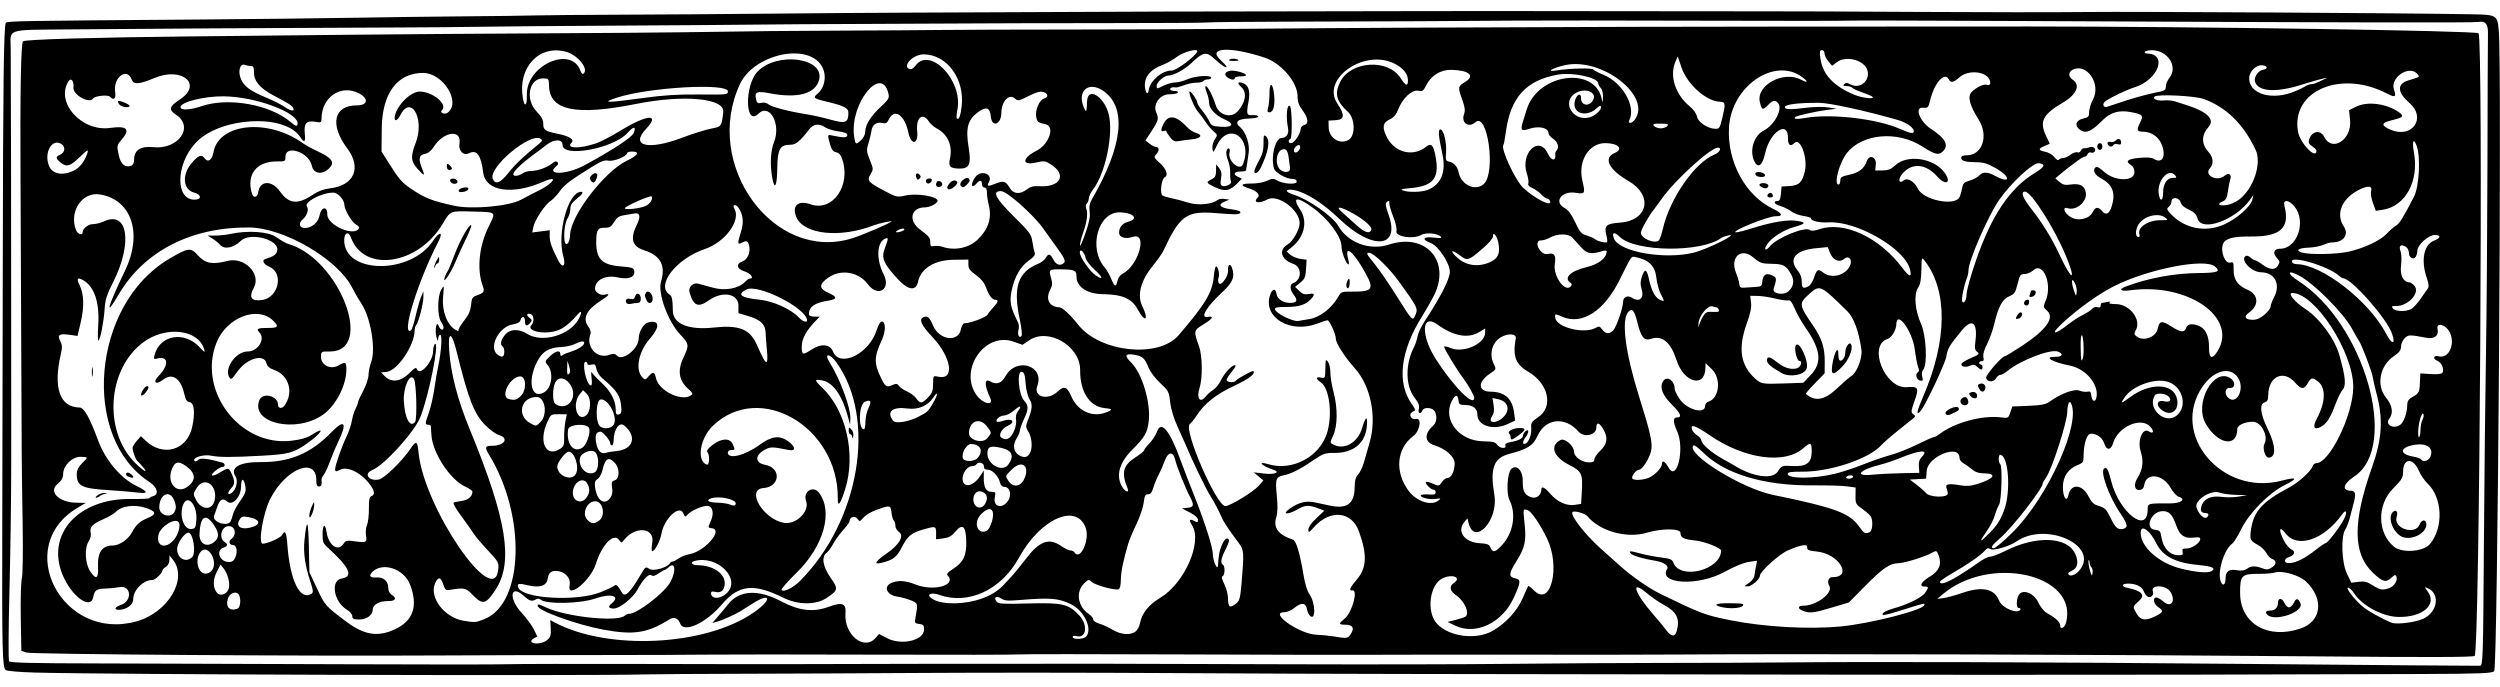 <?xml version="1.0" encoding="UTF-8"?>
<svg version="1.1" viewBox="0 0 1379.1 378.75" xmlns="http://www.w3.org/2000/svg">
<path d="m19.222 371.01c-8.456-0.235-15.43-0.839-16.083-1.393-1.841-1.56-2.057-10.67-1.883-79.166 0.09-35.579 0.212-98.652 0.27-140.16 0.146-103.97 0.549-136.58 1.704-137.72 0.987-0.967 7.135-1.072 105.48-1.799 30.168-0.223 69.198-0.663 86.734-0.977 17.535-0.314 44.963-0.667 60.949-0.785 15.986-0.117 33.346-0.341 38.578-0.496 5.231-0.156 26.961-0.343 48.288-0.416 21.327-0.073 58.186-0.33 81.909-0.572 23.723-0.242 59.165-0.496 78.76-0.565 19.596-0.069 48.708-0.193 64.694-0.275 54.974-0.281 97.601-0.407 141.11-0.419 23.978-0.007 57.098-0.065 73.599-0.13 16.502-0.065 61.434-0.054 99.849 0.025 38.415 0.079 79.128 0.115 90.473 0.082 11.345-0.034 49.525 0.116 84.845 0.331 35.32 0.216 77.088 0.234 92.817 0.04 24.696-0.305 179.58 0.616 212.51 1.263 13.603 0.267 13.868 0.436 14.62 9.339 1.741 20.612-0.644 351.16-2.547 353.03-1.209 1.184-7.401 1.425-40.15 1.561-73.273 0.304-186.96 0.509-240.76 0.433-29.65-0.042-73.738-0.089-97.973-0.105-24.236-0.016-71.065-0.096-104.07-0.176-33.001-0.081-85.105-0.161-115.79-0.178-30.681-0.017-90.167-0.238-132.19-0.489-42.023-0.252-101.72-0.294-132.66-0.093-30.941 0.201-76.508 0.408-101.26 0.462-24.752 0.053-49.857 0.224-55.788 0.38-33.344 0.877-296.49 0.07-336.04-1.03zm167.33-4.601c46.149 0.191 87.917 0.195 92.818 8e-3 4.901-0.187 40.552-0.253 79.225-0.146 38.673 0.106 74.323 0.145 79.222 0.087 9.324-0.111 123.02-0.254 170.64-0.214 15.212 0.013 61.83 0.145 103.6 0.293 41.766 0.149 95.981 0.046 120.48-0.228 24.496-0.274 63.313-0.507 86.26-0.517 22.947-0.011 51.848-0.123 64.225-0.25 49.807-0.511 145.98-0.199 261.57 0.849 67.028 0.608 122.61 1.045 123.52 0.973 1.565-0.125 1.678-3.736 2.112-67.397 0.248-36.995 0.761-83.926 1.131-104.29 0.37-20.364 0.739-67.402 0.818-104.53 0.08-37.126 0.206-69.648 0.282-72.27 0.16-5.537-1.312-7.392-5.286-6.662-2.651 0.487-68.624 0.352-248.72-0.511-54.399-0.261-99.119-0.355-99.378-0.211-0.259 0.145-36.965 0.155-81.567 0.024-44.603-0.131-90.167-0.154-101.26-0.05-25.134 0.236-76.372 0.469-128.45 0.584-21.916 0.049-40.692 0.248-41.726 0.444-1.033 0.196-26.958 0.359-57.611 0.364-30.653 0.005-62.718 0.077-71.256 0.161-8.538 0.084-34.931 0.206-58.652 0.271-23.721 0.066-51.568 0.238-61.882 0.383-10.315 0.145-44.913 0.398-76.885 0.563-31.972 0.165-65.305 0.443-74.073 0.618-8.768 0.175-31.131 0.365-49.695 0.421-54.71 0.167-145.82 0.696-178.41 1.035-34.853 0.363-31.842-0.666-31.698 10.837 0.13 10.381 0.286 100.64 0.265 153.29-0.01 23.978-4.926e-4 57.73 0.02 75.004 0.021 17.275-0.412 48.701-0.961 69.838-0.549 21.136-0.651 38.942-0.226 39.569 0.593 0.875 12.028 1.16 49.209 1.225 26.64 0.046 86.194 0.241 132.34 0.432zm-171.89-6.438-2.886-0.968-0.315-18.286c-0.173-10.057 0.087-19.758 0.579-21.558 0.528-1.933 0.711-14.398 0.448-30.466-0.54-32.983-0.579-37.91-0.773-98.92-0.084-26.557-0.263-67.272-0.397-90.478-0.274-47.356 0.227-75.387 1.367-76.503 1.056-1.034 39.209-2.157 91.708-2.7 24.238-0.25 64.112-0.665 88.608-0.922 24.496-0.256 71.12-0.6 103.61-0.763 32.488-0.163 67.719-0.43 78.292-0.592 40.859-0.629 60.683-0.831 91.89-0.939 17.791-0.061 41.63-0.217 52.975-0.347s42.778-0.237 69.85-0.239c27.072-0.002 70.529-0.183 96.572-0.401 65.205-0.547 103.17-0.74 212.84-1.08 32.363-0.1 108.68-0.167 220.33-0.193 90.096-0.021 246.52 2.33 247.89 3.725 2.685 2.743 0.598 340.81-2.12 343.48-0.757 0.742-25.928 0.81-89.364 0.242-108.67-0.973-285.45-1.481-349.41-1.004-14.697 0.11-52.879 0.152-84.849 0.095-31.97-0.057-69.097-0.035-82.505 0.05-13.408 0.085-62.558-6e-3 -109.22-0.202-46.665-0.196-86.112-0.191-87.661 0.011-1.549 0.202-37.2 0.257-79.224 0.122-42.024-0.135-83.581-0.143-92.349-0.018-8.767 0.125-37.247 0.23-63.287 0.234-26.041 4e-3 -63.59 0.101-83.444 0.217-74.979 0.437-226.21-0.615-229.13-1.594zm287.26-6.95c1.779-1.623 2.108-2.749 1.885-6.447l-0.27-4.481 2.331 1.235c29.722 15.751 83.473 13.044 110.06-5.542 10.173-7.11 9.486-11.349-0.782-4.829-2.567 1.63-5.517 3.488-6.555 4.129-3.12 1.926-9.994 5.032-12.924 5.839l-2.749 0.757 3.152-3.622c1.734-1.992 4.159-4.912 5.388-6.49 6.262-8.036 16.585-8.672 29.511-1.82 9.879 5.237 17.689 6.127 26.183 2.985 7.402-2.738 9.678-1.888 9.239 3.452-0.963 11.742 10.134 21.022 16.528 13.821l2.03-2.286 4.389 2.318c7.908 4.177 20.338 1.282 20.401-4.751 0.024-2.338-0.379-2.811-2.64-3.094-2.522-0.315-2.635-0.523-2.042-3.772 1.38-7.568 1.343-7.698-2.649-9.279-2.054-0.813-5.287-1.699-7.184-1.969-6.329-0.899-8.236-5.882-2.99-7.814 3.687-1.358 7.404-1.043 12.833 1.086 10.198 3.999 22.923 0.328 17.624-5.084-0.643-0.656 0.185-1.684 2.582-3.208 6.185-3.93 7.977-7.57 7.75-15.739-0.235-8.459-2.081-9.884-6.28-4.847-1.83 2.195-3.475 3.076-6.424 3.44l-3.964 0.489 0.036-3.405c0.041-3.877-0.331-3.986-6.954-2.053-6.808 1.988-8.676 3.521-11.922 9.787-2.949 5.692-4.84 7.119-11.585 8.736-4.162 0.998-2.938-1.059 3.09-5.194 7.106-4.875 9.966-9.825 6.884-11.918-1.097-0.745-1.984-2.273-1.972-3.396 0.012-1.123-0.39-2.462-0.892-2.975-0.502-0.513-1.048-2.292-1.212-3.954-0.402-4.064-0.811-4.313-4.987-3.029-5.296 1.627-9.036 3.627-10.925 5.842-1.635 1.917-1.704 1.92-3.019 0.168-1.371-1.826-4.228-0.837-4.252 1.472-6e-3 0.502-1.627 2.713-3.604 4.912-1.977 2.199-4.439 5.614-5.47 7.587-1.032 1.974-2.619 4.132-3.529 4.796-3.026 2.211-2.197 7.626 2.111 13.777 4.403 6.286 4.277 6.919-2.227 11.248-5.897 3.925-15.62 3.879-23.702-0.11-16.551-8.17-24.722-7.289-34.054 3.672-8.746 10.274-20.977 15.909-22.943 10.57-1.117-3.034-3.405-3.936-5.95-2.347-12.174 7.6-19.699 8.763-36.51 5.64-14.921-2.771-36.209-10.489-36.182-13.118 0.012-1.142 0.438-1.053 4.922 1.02 11.091 5.127 39.392 8.033 43.079 4.422 0.595-0.583 1.68-1.053 2.412-1.045 4.519 0.047 19.699-11.669 22.873-17.654 3.301-6.225 2.52-11.552-1.165-7.943-0.805 0.788-1.745 1.43-2.088 1.426-0.344-3e-3 -1.875 0.863-3.402 1.927-1.996 1.39-3.104 1.655-3.943 0.944-1.278-1.083-4.71 2.491-7.573 7.888-2.384 4.494-9.909 10.545-13.072 10.512-2.96-0.031-3.414-1.063-1.245-2.826 5.192-4.218-0.178-5.776-9.182-2.665-8.234 2.845-26.812 3.225-29.896 0.611-0.813-0.689-1.763-0.768-2.651-0.219-2.24 1.384-3.48 1.024-6.836-1.986-7.372-6.611-8.364 1.565-1.135 9.364 2.655 2.864 5.705 6.994 6.778 9.178l1.951 3.971-1.914 0.998c-1.052 0.549-1.67 1.402-1.373 1.895 1.001 1.659 6.571 1.022 8.794-1.006zm-84.358-5.745c10.413-4.682 13.257-12.958 8.569-24.936-3.274-8.366-14.532-12.344-20.348-7.19-2.588 2.293-1.816 3.737 1.819 3.401 3.821-0.352 6.623 2.063 6.585 5.676-0.017 1.644 0.683 3.114 1.835 3.85 3.167 2.024 2.219 3.556-2.172 3.51-4.59-0.048-8.199 1.994-8.226 4.655-0.032 3.083-3.408 5.536-7.558 5.493-3.06-0.032-3.746-0.367-3.731-1.822 0.012-1.028-1.303-2.581-3.104-3.669-7.176-4.336-9.057-16.096-2.738-17.111 6.679-1.073 4.381-6.126-7.792-17.131-2.439-2.205-2.812-3.187-2.768-7.295 0.059-5.592 1.452-6.291 2.224-1.115 1.08 7.237 6.295 10.897 9.249 6.49 1.331-1.986 1.881-2.11 6.452-1.456 6.169 0.883 6.717 0.588 6.039-3.25-0.298-1.685-0.045-4.271 0.561-5.746 0.606-1.475 1.075-5.542 1.042-9.037-0.046-4.888 0.268-6.476 1.362-6.883 2.531-0.941 1.555-4.055-2.742-8.747-4.65-5.076-10.973-7.649-14.402-5.859-2.376 1.24-2.862 1.179-2.846-0.357 0.022-2.087 3.739-12.717 6.229-17.812 1.269-2.597 2.611-6.546 2.983-8.776 0.371-2.23 1.274-5.174 2.007-6.542 0.732-1.368 1.339-2.972 1.348-3.564 9e-3 -0.592 1.308-3.469 2.885-6.394 1.608-2.981 2.902-6.819 2.945-8.737 0.042-1.881 0.703-5.101 1.467-7.155 2.69-7.228-0.248-24.64-5.474-32.442-1.551-2.315-3.76-6.118-4.91-8.45-7.744-15.712-37.618-33.227-56.956-33.392-31.928-0.273-57.991 13.122-71.946 36.975-7.989 13.656-6.219 7.047 3.524-13.156 9.871-20.469 3.669-39.22-13.907-42.044-9.679-1.555-16.997 9.232-13.22 19.488 0.887 2.408 3.737 3.429 3.759 1.346 0.022-2.076 3.154-4.494 5.786-4.467 1.449 0.015 4.138-0.67 5.974-1.522 13.132-6.094 15.907 11.905 5.139 33.325-3.591 7.143-4.461 9.861-4.794 14.979-0.469 7.204-2.346 16.863-3.4 17.499-0.396 0.239-0.448-3.708-0.116-8.77 0.809-12.327-2.243-21.254-8.425-24.646-3.1-1.701-3.695-0.801-1.866 2.827 2.424 4.811 2.648 11.953 0.64 20.433l-1.794 7.575-3.97-0.587c-6.037-0.892-7.301-0.143-5.568 3.296 1.131 2.244 1.197 3.627 0.347 7.287-4.34 18.701-0.581 29.367 10.39 29.482 2.382 0.025 5.621 5.749 9.95 17.586 4.146 11.336 12.406 21.254 21.368 25.657 6.685 3.285 6.808 4.459 0.379 3.635-2.758-0.353-10.029-0.956-16.159-1.338-14.67-0.915-17.222-2.276-17.151-9.141 0.02-1.87 0.979-3.737 2.871-5.591 3.594-3.52 3.583-3.568-0.803-3.614-4.624-0.048-9.523 4.801-9.572 9.474-0.023 2.17-0.84 3.615-3.104 5.488-5.155 4.264 0.773 10.201 10.343 10.359l5.251 0.086-4.717 2.818c-35.74 21.354-8.299 73.972 32.628 62.564 17.633-4.915 28.628-23.655 20.048-34.172l-1.791-2.195-0.058 2.57c-0.035 1.53-0.822 3.036-1.945 3.721-1.038 0.633-1.891 1.55-1.896 2.037-0.014 1.387-3.989 5.184-5.411 5.169-5.066-0.053-10.638 5.464-10.692 10.586-0.028 2.69-2.608 5.021-6.336 5.727-4.137 0.782-4.681-1.177-0.68-2.451 6.706-2.135 6.031-11.221-0.733-9.867-1.633 0.327-4.869 0.654-7.19 0.728-5.377 0.169-6.36 0.832-7.152 4.822-1.438 7.246-12.073-0.613-16.944-12.522-9.093-22.232 8.68-41.986 37.504-41.684 5.8 0.061 10.549-0.157 10.553-0.483 0.004-0.327 0.853-0.806 1.887-1.064 3.426-0.858 2.455-4.971-1.826-7.737-38.194-24.674-31.873-98.04 10.607-123.1 10.807-6.376 11.961-6.512 16.135-1.895 3.955 4.375 7.83 5.088 16.108 2.967 9.491-2.432 18.844 7.156 14.537 14.901-2.895 5.205-1.299 7.491 4.639 6.644 9.063-1.293 12.066-14.875 4.045-18.297-3.322-1.417-4.441-3.704-2.151-4.396 4.494-1.358 5.865-2.303 6.421-4.424 1.594-6.081-14.913-10.594-20.115-5.5-4.04 3.957-9.184 4.91-11.44 2.119-0.699-0.864-2.528-2.359-4.065-3.321l-2.794-1.749 4.219 0.018c2.32 0.01 6.007-0.375 8.193-0.856 9.848-2.164 21.367-1.341 25.721 1.837 2.209 1.613 5.068 3.239 6.354 3.613 28.309 8.242 47.991 59.6 22.75 59.364-4.584-0.043-4.615-0.023-4.649 3.019-0.052 4.489 5.218 7.129 9.473 4.746 4.077-2.283 4.559-2.025 4.507 2.417-0.102 8.687-5.901 19.775-12.91 24.688-14.893 10.439-40.076 4.672-35.091-8.036 1.772-4.518 10.355-2.392 10.303 2.552-0.021 1.968 2.129 2.339 3.434 0.594 5.399-7.225 2.699-16.854-5.555-19.804-2.61-0.933-3.865-2-4.22-3.59-1.231-5.51-10.56-3.024-15.869 4.229-3.607 4.927-3.816 5.061-4.837 3.104-2.579-4.942 4.026-13.974 10.179-13.922 5.801 0.048 10.115-6.889 6.549-10.531-1.933-1.974-0.846-2.531 4.825-2.472 5.608 0.059 6.166-0.828 2.629-4.176-8.572-8.113-25.323-1.642-30.929 11.947-10.96 26.567 12.588 57.798 41.067 54.466 5.482-0.642 8.657-1.564 11.328-3.292 8.025-5.191 5.524-0.866-2.888 4.994-7.229 5.036-9.934 5.748-24.914 6.566-16.62 0.907-23.12 0.893-27.913-0.063-3.566-0.711-9.128 0.733-9.145 2.374-0.012 1.159 1.289 1.037 2.597-0.244 1.002-0.981 6.262-0.269 13.091 1.773 1.438 0.43 1.537 2.287 0.121 2.272-1.708-0.018-6.572 3.764-6.019 4.68 0.284 0.47 2.186-0.175 4.226-1.434 4.55-2.806 5.044-2.818 6.321-0.152 2.25 4.701 2.261 6.449 0.054 8.749-2.058 2.146-2.089 4.024-0.045 2.79 2.807-1.694 4.106-6.808 2.405-9.464-3.069-4.792 2.401-7.882 13.766-7.777 16.245 0.15 27.926-4.794 39.423-16.686 7.11-7.354 8.621-4.888 3.445 5.623-1.21 2.458-3.199 7.201-4.419 10.54-1.22 3.339-2.816 6.762-3.547 7.606-0.731 0.844-1.257 2.104-1.169 2.8 0.322 2.547-0.118 3.606-1.493 3.592-0.977-9e-3 -1.396-0.997-1.373-3.229 0.141-13.469-16.794-6.808-25.386 9.984-3.959 7.737-6.85 24.769-4.21 24.797 2.506 0.026 9.759-3.176 10.579-4.671 1.743-3.176 2.526-1.871 3.027 5.048 1.445 19.93 6.993 31.251 13.337 27.213 1.073-0.683 0.983-1.755-0.537-6.343-3.047-9.196-4.064-16.278-3.341-23.262 1.292-12.485 2.084-11.424 2.403 3.219l0.317 14.535 4.233 9.045c4.357 9.31 4.582 9.565 16.108 18.198 9.829 7.362 17.189 8.574 26.542 4.368zm-46.95-62.678c-0.03-1.101 0.576-3.415 1.347-5.142 1.273-2.85 1.4-2.923 1.372-0.796-0.04 3.166-2.64 8.841-2.72 5.939zm-116.74-11.439c1.009-0.747 2.702-1.299 3.763-1.228 1.882 0.126 1.883 0.139 0.049 0.56-1.034 0.237-2.284 0.808-2.779 1.268s-1.342 0.819-1.883 0.797c-0.541-0.022-0.159-0.651 0.85-1.397zm16.804-10.259c-1.426-0.593-1.532-2.208-0.144-2.193 0.552 6e-3 1.631 0.65 2.396 1.431 1.442 1.472 0.348 1.843-2.251 0.762zm-20.001-57.717c0.024-2.32 0.217-3.267 0.428-2.105 0.211 1.162 0.191 3.061-0.044 4.218-0.236 1.158-0.408 0.207-0.384-2.114zm548.5 145.97c3.672-4.331-1.219-14.48-8.665-17.979-6.833-3.212-11.329-3.553-28.302-2.148-6.388 0.529-8.101 0.373-10.02-0.914-2.628-1.762-4.258-0.522-2.369 1.803 0.994 1.224 3.551 1.366 17.65 0.981 18.71-0.511 21.979 0.269 27.956 6.669 4.84 5.182 3.868 12.753-1.457 11.358-1.346-0.353-2.235-0.173-2.241 0.454-0.016 1.52 6.127 1.335 7.449-0.224zm145.94-1.342c2.196-3.276 1.181-5.151-2.81-5.193-4.023-0.042-4.085-0.446-0.519-3.384 4.204-3.463 7.613-16.254 4.148-15.564-2.064 0.411-1.126-1.752 2.676-6.165 5.355-6.217 5.643-13.71 1.014-26.406-4.061-11.14-15.869-12.219-24.819-2.268-2.802 3.116-3.068 3.227-3.061 1.287 7e-3 -1.316 1.683-3.696 4.408-6.253l4.4-4.128-2.705-1.063c-5.745-2.258-7.659-2.205-12.096 0.333-5.525 3.161-8.964 2.845-4.311-0.396 5.079-3.537 9.071-4.515 14.051-3.443 2.396 0.516 5.986 1.288 7.979 1.716 9.654 2.075 13.723-0.953 13.821-10.283 0.037-3.576 0.553-5.431 1.901-6.835 1.017-1.06 2.508-4.236 3.313-7.057 0.805-2.821 2.188-7.654 3.073-10.738 4.011-13.979 0.597-30.994-8.182-40.785-5.605-6.25-10.525-13.921-10.499-16.368 0.025-2.361-3.475-10.114-4.57-10.126-0.484-6e-3 -3.029 0.812-5.656 1.816-14.818 5.662-29.935-3.273-26.146-15.454 1.208-3.884 3.172-4.362 3.646-0.889 0.371 2.714 3.599 4.895 7.303 4.933 3.948 0.041 4.647-1.277 2.297-4.33-2.26-2.936-2.447-5.824-0.426-6.575 4.897-1.821 4.913-8.986 0.024-10.656-6.7-2.289-8.238-7.695-3.041-10.691 2.858-1.648 6.574-8.219 6.61-11.689 0.077-7.327-12.133-16.308-17.832-13.116-4.519 2.531-8.216 1.815-5.311-1.029 1.601-1.568-0.474-3.736-4.893-5.11-5.125-1.594-4.486-2.716 1.514-2.653 2.898 0.03 6.591-0.627 8.501-1.513 2.798-1.299 3.7-1.361 5.264-0.361 3.256 2.081 11.104 2.687 11.123 0.859 0.012-1.084-0.816-1.546-2.809-1.566-3.139-0.033-9.083-3.537-9.717-5.727-1.89-6.533 0.732-16.868 4.27-16.831 2.548 0.027 4.09-2.322 3.488-5.316-1.3-6.466-0.617-13.932 1.112-12.166 1.087 1.11 1.282 17.319 0.216 17.963-1.484 0.896-1.239 2.369 0.396 2.386 1.653 0.017 5.189-5.244 5.221-7.768 0.011-0.951 0.868-1.94 1.902-2.199 2.693-0.674 2.356-3.814-0.878-8.183-2.017-2.724-2.737-4.741-2.707-7.58 0.081-7.732-8.96-18.427-18.132-21.448-19.032-6.269-31.829-5.67-24.54 1.148 1.91 1.787 3.471 3.523 3.467 3.859-0.012 1.026-3.157-1.047-6.895-4.543-4.225-3.952-6.124-3.584-12.302 2.382-3.77 3.64-9.951 7.028-12.839 7.037-2.334 0.007-6.493 3.624-6.514 5.665-0.019 1.798 0.038 1.798 3.713-0.029 2.053-1.02 4.969-1.842 6.48-1.826 1.511 0.016 4.595-0.786 6.853-1.783 4.287-1.892 13.019-2.444 13.002-0.822-6e-3 0.516-0.829 0.929-1.829 0.918-1.001-0.01-2.085 0.4-2.409 0.912-0.324 0.512-2.032 0.916-3.796 0.898-1.764-0.019-4.847 0.603-6.852 1.381-2.005 0.778-4.023 1.34-4.485 1.248-1.786-0.353-3.187 0.071-3.196 0.969-6e-3 0.516 1.07 0.949 2.389 0.963 1.361 0.014 2.144 0.428 1.81 0.957-0.324 0.512-2.454 0.912-4.733 0.888-5.073-0.053-9.131 5.564-7.188 9.949 1.522 3.435 1.26 4.513-2.481 10.229l-3.456 5.279 2.21 1.737c1.216 0.955 2.712 1.751 3.326 1.769 2.044 0.06 2.348 2.015 0.606 3.9-1.679 1.817-1.639 1.935 1.635 4.88 3.787 3.406 5.015 6.844 2.865 8.018-1.86 1.016-2.819 9.051-1.202 10.073 0.651 0.412 2.884 1.079 4.961 1.482 2.077 0.403 6.214 1.495 9.193 2.427 5.506 1.722 13.047 1.018 16.323-1.525 0.618-0.48 2.308-0.7 3.755-0.49l2.631 0.383-2.666 1.096c-3.89 1.6-2.621 3.341 2.984 4.096 4.879 0.657 6.489 1.335 5.491 2.312-0.784 0.767-3.082 0.752-13.387-0.086-16.128-1.312-19.784 1.328-28.857 20.849-0.637 1.371-3.147 4.931-5.578 7.911-6.96 8.533-9.048 16.515-5.951 22.747 3.671 7.385 1.45 9.204-2.394 1.961-3.322-6.26-8.556-8.623-19.37-8.747-8.819-0.1-14.686-4.067-14.626-9.886 0.033-3.17-1.146-3.723-8.093-3.796-7.156-0.075-7.287 0.029-5.942 4.694 0.891 3.09 0.812 4.179-0.473 6.603-2.738 5.162-0.416 9.517 5.141 9.643 1.593 0.036 5.974 4.115 10.317 9.603 12.083 15.27 44.347 18.655 55.396 5.812 14.797-17.2 18.697-23.726 19.424-32.507 0.249-3.006 0.816-5.462 1.26-5.457 1.089 0.012 2.07 4.359 1.378 6.106-0.305 0.771-0.316 2.047-0.023 2.835 0.97 2.609 5.438-3.163 5.235-6.763-0.179-3.168 1.15-4.137 2.114-1.542 1.822 4.902 0.577 8.158-5.123 13.404-8.902 8.191-12.717 14.626-8.187 13.809 3.731-0.673 2.729 1.027-2.466 4.182-5.321 3.231-5.409 3.673-2.375 11.936 1.933 5.263 2.082 17.718 0.278 23.277-1.763 5.433 0.295 8.368 3.272 4.667 0.985-1.224 2.922-2.95 4.305-3.834 1.383-0.885 3.251-3.159 4.151-5.053 1.966-4.136 6.004-8.555 7.8-8.536 0.824 9e-3 0.233 1.28-1.618 3.478-1.605 1.905-2.923 4.001-2.93 4.657-0.015 1.361 4.284 1.684 5.106 0.384 0.694-1.097 9.185-5.745 9.642-5.279 1.377 1.406-2.323 4.255-10.465 8.057-9.977 4.659-16.483 9.775-20.667 16.251-1.295 2.004-3.069 4.224-3.943 4.934-3.633 2.951 14.627 45.063 19.617 45.243 2.389 0.086 15.584-7.939 18.356-11.165l2.604-3.03-5.315-4.436 5.731 0.677c5.634 0.665 9.257-0.674 5.358-1.98-6.938-2.325-9.455-5.122-2.833-3.147 12.929 3.855 27.891-4.013 32.095-16.876 3.266-9.995 1.522-25.066-3.273-28.28-2.978-1.996-2.963-3.261 0.034-2.656 2.277 0.46 2.341 0.328 2.426-5.027 0.08-5.04 0.201-5.346 1.445-3.665 0.747 1.009 1.338 3.657 1.315 5.885-0.024 2.228 0.769 7.105 1.762 10.837 2.342 8.807 2.251 18.606-0.222 23.905-1.806 3.87-1.808 3.98-0.093 4.921 6.181 3.392 13.706-0.902 16.121-9.2 1.882-6.467 3.084-6.855 2.554-0.825-0.829 9.441-7.471 14.837-18.124 14.725-4.845-0.051-5.978 0.351-11.349 4.022-7.13 4.873-12.206 7.462-16.258 8.292-4.502 0.922-4.839 1.881-3.944 11.227 0.574 5.991 0.485 9.44-0.309 11.993-1.787 5.745 1.184 9.691 9.294 12.34 1.708 0.558 3.832 7.735 5.741 19.397 0.798 4.876 2.064 8.987 3.291 10.683 3.283 4.54 3.612 14.732 0.387 11.998-0.699-0.593-1.509-2.336-1.8-3.875-0.667-3.525-3.123-3.708-6.992-0.521-1.545 1.273-3.909 2.303-5.252 2.289-9.279-0.097 8.122 12.186 17.645 12.455 2.544 0.072 6.731 0.481 9.305 0.91 7.443 1.239 7.832 1.188 9.47-1.257zm-74.828-246.51c-5.115-2.435-5.245-2.798-1.629-4.572 1.651-0.81 2.146-1.849 2.174-4.574l0.037-3.526 1.672 2.111c1.265 1.597 1.516 2.98 1.03 5.683-0.489 2.72-0.306 3.704 0.767 4.129 1.878 0.743 5.548-1.236 4.748-2.561-0.348-0.576-0.553-2.626-0.458-4.556 0.096-1.93-0.456-5.064-1.227-6.964-0.771-1.9-1.133-4.271-0.805-5.269 0.757-2.302 2.315-1.435 1.671 0.929-1.24 4.547 5.759 10.614 7.416 6.427 5.634-14.236-7.816-23.932-14.375-10.364-2.05 4.241-2.15 4.312-2.469 1.776-0.187-1.481 0.385-3.713 1.3-5.078 1.585-2.365 1.566-2.493-0.662-4.4-1.262-1.08-3.263-3.45-4.447-5.268-1.184-1.817-3.099-4.369-4.255-5.67-1.94-2.184-5.296-10.349-4.553-11.077 0.555-0.544 4.235 4.696 4.221 6.011-6e-3 0.686 1.175 2.645 2.626 4.354 1.452 1.709 3.22 4.379 3.931 5.934 1.187 2.596 1.729 2.854 6.671 3.164 6.52 0.409 7.49-1.648 1.909-4.048-4.936-2.123-8.61-5.986-8.578-9.02 0.015-1.387-0.596-4.057-1.357-5.933-0.782-1.929-0.979-3.406-0.452-3.401 1.058 0.011 3.877 5.426 5.448 10.466 1.711 5.489 8.336 7.452 11.97 3.545 4.484-4.821 5.448-10.422 2.295-13.336-2.391-2.21-2.355-3.265 0.088-2.599 3.755 1.024 4.899 4.335 3.704 10.727-1.249 6.679-0.989 7.445 2.43 7.168 1.39-0.112 2.734 0.22 2.986 0.738 0.275 0.565-1.891 1.03-5.403 1.16-6.149 0.228-7.837 2.005-4.55 4.791 3.081 2.612 5.359 9.424 4.675 13.981-0.361 2.41-0.801 5.436-0.976 6.723s-0.388 2.656-0.473 3.042c-0.085 0.386-1.395 0.689-2.911 0.673-3.608-0.038-4.528 1.546-1.674 2.883l2.256 1.057-2.002 2.097c-4.475 4.687-7.266 5.266-12.77 2.645zm21.636-8.767c6e-3 -0.692 1.166-3.352 2.576-5.911 1.927-3.499 2.551-5.889 2.515-9.632-0.04-4.208 0.158-4.805 1.277-3.856 2.579 2.187 1.532 8.493-2.929 17.649-1.238 2.54-3.459 3.671-3.438 1.75zm-46.434-18.807c-1.138-1.448-2.072-2.936-2.075-3.306-4e-3 -0.371-0.641-0.438-1.417-0.149-1.786 0.664-1.783-0.901 7e-3 -4.276 2.609-4.919 7.006-4.213 12.765 2.048 1.324 1.44 3.524 2.911 4.888 3.268 4.062 1.065 2.945 3.029-2.004 3.524-2.452 0.245-5.726 0.688-7.276 0.984-2.323 0.444-3.182 0.076-4.888-2.094zm54.05-16.342c0.411-1.414 0.747-4.982 0.747-7.929-2e-3 -6.869 2.006-5.783 2.624 1.419 0.48 5.592-0.556 9.118-2.671 9.096-1.129-0.012-1.283-0.581-0.699-2.586zm-22.396-16.653c-3.036-2.269 0.042-4.479 4.887-3.509 5.577 1.117 7.255 2.944 2.66 2.896-1.908-0.02-3.473 0.386-3.478 0.901-0.015 1.301-2.145 1.15-4.069-0.288zm1.233-9.954c1.171-0.725 4.822-0.324 4.813 0.528-2e-3 0.198-1.375 0.339-3.05 0.313-2.071-0.031-2.635-0.301-1.762-0.841zm-52.175 315.75c1.191-0.816 2.333-2.882 2.705-4.894 0.971-5.25 4.86-10.129 10.958-13.746 13.54-8.032 23.623-30.907 17.7-40.155-1.856-2.898-1.36-3.759 1.319-2.289 1.643 0.901 1.947 0.8 1.962-0.654 0.012-1.109-1.557-2.546-4.411-4.041l-4.429-2.32 3.05-0.285c3.517-0.328 3.808-1.555 1.425-6.014-2.492-4.664-7.341-16.784-8.204-20.506-1.145-4.935-3.973-4.513-5.883 0.876-0.819 2.312-2.272 5.636-3.229 7.388-0.957 1.752-2.256 4.901-2.887 6.999-0.838 2.785-1.643 3.81-2.982 3.798-1.508-0.013-1.934 0.817-2.393 4.665-0.307 2.575-2.092 7.83-3.965 11.678-1.873 3.848-3.906 8.678-4.516 10.735-2.794 9.406-4.064 15.601-4.111 20.045-0.032 3.101-0.489 4.979-1.281 5.273-1.95 0.725-12.817-2.251-14.753-4.041-1.669-1.543-1.877-1.505-4.18 0.75-4.878 4.777-3.609 12.827 2.687 17.048 1.271 0.852 2.305 2.156 2.297 2.898-9e-3 0.76 1.516 1.79 3.491 2.36 1.928 0.556 5.182 2.044 7.231 3.305 4.337 2.669 9.467 3.136 12.399 1.128zm197.26-0.567c7.198-4.121 13.571-11.075 16.566-18.077 1.471-3.438 2.812-6.432 2.981-6.652 0.169-0.221 1.678 0.955 3.353 2.613 9.248 9.154 14.625-13.456 6.914-29.076-3.952-8.005-8.543-14.684-10.548-15.343-2.64-0.868-2.602-1.049-1.665 7.88 0.971 9.246 0.127 12.904-4.771 20.684-4.048 6.43-4.144 8.248-0.475 9.022 3.273 0.69 3.178 2.093-0.72 10.636-6.378 13.977-20.953 20.941-32.356 15.459l-4.198-2.018 4.35-1.115c2.392-0.613 4.827-1.403 5.409-1.754 2.65-1.6-0.23-8.462-4.923-11.729-3.7-2.575-4.13-5.042-1.227-7.03 4.301-2.946-1.098-4.996-6.413-2.435-7.094 3.418-9.007 18.418-3.175 24.888 6.62 7.345 21.691 9.318 30.899 4.047zm101.49 0.142c1.931-6.91-0.089-10.794-7.681-14.768-2.174-1.138-6.314-4.034-9.2-6.435-9.019-7.505-6.218 0.565 4.35 12.532 2.331 2.64 5.389 6.348 6.794 8.241 2.739 3.688 4.784 3.841 5.737 0.43zm-657.44-6.708c21.477-8.974 22.754-56.807 2.411-90.309-2.635-4.339-2.412-5.199 1.336-5.159 6.941 0.073 9.796-4.2 3.968-5.938-1.701-0.507-5.048-2.917-7.438-5.356-6.338-6.468-9.239-13.895-15.9-40.703-2.779-11.183-4.85-11.445-4.088-0.516 0.893 12.812 4.63 27.117 11.36 43.481 20.517 49.892 24.236 73.255 14.1 88.584-5.27 7.969-7.016 8.357-12.442 2.76-3.921-4.044-4.579-4.178-13.348-2.725-1.407 0.233-2.105-0.477-2.891-2.943-1.409-4.418-2.903-4.635-4.608-0.671-3.284 7.634 5.112 18.673 15.591 20.499 6.321 1.102 7.072 1.039 11.953-1.001zm747.87 4.189c16.564-1.57 46.208-9.211 46.237-11.918 0-1.023-0.01-1.021-11.004 2.458-10.946 3.46-13.327 3.861-11.731 1.978 0.545-0.643 3.034-1.734 5.531-2.423 7.89-2.178 15.83-6.084 17.534-8.626 2.084-3.11 2.062-3.446-0.224-3.47-3.301-0.035-1.987-2.587 2.82-5.476 5.16-3.101 6.718-6.746 4.944-11.563-1.059-2.876-1.271-2.975-3.596-1.671-3.976 2.228-15.143 5.716-18.591 5.807-4.973 0.132-8.491 2.564-18.862 13.041l-8.528 8.616-9.368 2.806c-10.1 3.026-12.243 3.271-15.934 1.823-3.158-1.239-3.042-2.865 0.203-2.843 7.185 0.05 16.618-7.123 14.32-10.889-1.381-2.263-0.473-4.895 1.68-4.872 11.448 0.12 3.709-12.832-8.421-14.094-4.674-0.486-5.593-0.869-5.462-2.277 0.193-2.087-3.188-1.57-10.655 1.631-4.756 2.039-15.406 11.666-15.43 13.948-0.02 1.931-4.646 5.952-6.815 5.923-2.026-0.027-1.986-0.137 0.678-1.852 1.558-1.003 2.943-2.778 3.079-3.946 0.136-1.168 0.53-3.525 0.875-5.239l0.628-3.115-4.558 0.635c-2.827 0.394-8.049 2.545-13.748 5.662-14.387 7.871-36.589 6.549-31.269-1.862 0.986-1.558-2.046-3.695-6.192-4.364-7.141-1.153-12.94-2.865-13.96-4.121-1.261-1.552-0.491-1.532 5.817 0.152 2.808 0.75 7.766 1.69 11.018 2.09 4.888 0.601 6.044 1.083 6.67 2.783 3.626 9.847 26.244 4.195 26.357-6.587 0.015-1.496-9.305-5.109-14.473-5.611-6.186-0.601-7.953-1.534-7.925-4.186 0.026-2.487-10.464-2.525-18.599-0.068-11.022 3.329-26.049-0.869-32.783-9.158-1.212-1.492-7.226-3.163-8.145-2.264-1.564 1.532 6.627 12.2 15.393 20.049 2.913 2.609 7.927 7.091 11.141 9.961 6.451 5.759 15.857 12.234 22.325 15.368 22.356 10.832 24.287 11.55 38.757 14.422 18.291 3.63 42.851 4.992 60.265 3.342zm-65.813-10.718c-5.017-1.262-2.997-2.175 4.637-2.096 7.245 0.076 8.124 0.259 7.089 1.481-1.156 1.364-7.439 1.694-11.726 0.615zm319.52 11.839c11.606-3.959 13.056-16.218 3.057-25.851-3.728-3.591-13.284-6.337-17.367-4.989-1.205 0.398-5.234 0.711-8.953 0.696-9.257-0.037-10.166 0.926-10.096 10.701 0.12 16.778 15.276 25.612 33.359 19.444zm-18.378-7.619c-1.3-1.341-0.686-2.28 1.477-2.257 2.747 0.029 4.423-1.613 4.452-4.36 0.03-2.869 2.269-2.728 3.577 0.225 0.574 1.295 1.694 2.362 2.49 2.37 0.795 9e-3 1.938-1.034 2.539-2.317 1.387-2.962 2.43-2.94 3.768 0.079 2.111 4.765-14.307 10.381-18.302 6.26zm-1119.7-3.317c1.613-0.6 2.087-5.534 0.74-7.709-1.451-2.343-5.125-0.931-6.097 2.343-1.334 4.494 1.111 6.944 5.357 5.365zm1008.7 7.749c6.996-26.687-41.978-37.856-68.22-15.558l-2.838 2.411 3.286-0.404c1.807-0.222 6.396-1.474 10.198-2.781 11.296-3.886 17.962-2.545 20.656 4.156 1.622 4.034 10.07 7.621 11.739 4.984 0.324-0.512-0.115-0.939-0.977-0.948-1.628-0.017-1.206-6.014 0.549-7.793 2.485-2.519 8.024-0.08 10.135 4.463 1.278 2.75 3.236 5.181 4.95 6.146 4.929 2.776 7.303 5.004 7.284 6.838-0.028 2.529 2.487 1.354 3.239-1.514zm197-2.167c8.183-3.743 9.524-14.155 2.191-17.021-1.526-0.596-1.504-0.411 0.215 1.822 5.572 7.239-2.541 14.422-16.023 14.187-8.719-0.152-19.829-6.059-24.448-12.998-1.157-1.738-2.666-3.168-3.353-3.179-1.609-0.025 3.463 6.566 8.01 10.409 2.874 2.43 10.619 6.756 16.008 8.942 2.747 1.114 13.03-0.163 17.4-2.161zm-147.64-1.452c4.361-2.168 4.575-2.923 1.422-5.036-2.499-1.675-3.153-5.276-0.955-5.253 0.734 9e-3 2.576 1.082 4.095 2.387 4.136 3.554 6.789-0.602 3.582-5.611-2.438-3.807-11.013-3.945-9.604-0.155 0.681 1.832-0.919 3.691-2.604 3.023-0.83-0.328-1.905-1.674-2.39-2.991-0.962-2.614-4.188-4.27-8.401-4.314-3.844-0.04-4.349 1.564-0.73 2.32 8.25 1.724 10.179 4.015 6.259 7.435-3.358 2.929-3.367 2.993-1.02 6.934 2.18 3.661 4.862 3.988 10.348 1.261zm-1062.8-15.557c0.614-3.038-0.712-7.968-2.88-10.702l-1.712-2.16-2.116 4.042c-2.31 4.413-2.157 9.138 0.379 11.728 1.915 1.955 5.697 0.217 6.328-2.908zm205.03 2.347c3.366-1.342 6.697-2.903 7.404-3.469 1.304-1.045 1.832-0.605 4.314 3.601 1.739 2.946 4.387 0.436 10.504-9.958 2.551-4.334 2.659-4.4 4.823-2.95 2.163 1.45 10.294-0.999 11.408-3.436 0.176-0.385 0.724-0.696 1.217-0.69 0.493 6e-3 2.049-0.783 3.456-1.751 1.407-0.968 4.038-2.01 5.846-2.314 8.338-1.402 18.834-13.332 12.572-14.288-2.507-0.383-2.464-0.053-0.578-4.438 1.777-4.131 0.727-7.918-2.205-7.949-2.667-0.028-8.818 2.684-10.567 4.659-1.491 1.683-1.572 1.664-2.574-0.597-2.173-4.905-10.661 3.112-12.076 11.408-0.677 3.964-3.619 9.543-5.027 9.528-0.451-6e-3 -0.449-2.153 3e-3 -4.832 1.366-8.089-9.162-9.201-15.336-1.621-1.656 2.033-1.689 2.035-3.068 0.194-2.998-4-9.48 2.805-12.753 13.388-2.83 9.153-16.086 19.823-14.428 11.614 0.691-3.421-1.917-6.857-5.788-7.625-3.902-0.774-5.861 0.481-6.312 4.043-0.493 3.9-4.284 5.223-10.671 3.723-5.475-1.286-6.419-1.083-5.571 1.198 2.285 6.145 32.185 7.832 45.406 2.562zm207.04 4.507c6.612-1.758 11.833-4.694 15.473-8.702 0.933-1.027 2.846-3.083 4.252-4.567s4.767-5.612 7.469-9.172c7.854-10.345 13.017-12.291 19.906-7.504 1.883 1.309 4.145 2.387 5.026 2.397 0.881 9e-3 1.858 0.441 2.171 0.96 3.146 5.211 8.72-6.784 6.258-13.467-5.112-13.883-25.044-4.972-36.749 16.43-9.77 17.863-28.026 26.352-44.163 20.537-3.582-1.291-6.661-0.514-4.944 1.247 3.685 3.782 14.927 4.6 25.3 1.843zm143.59 1.683c1.883-1.492 2.256-2.925 2.984-11.454 1.417-16.612 1.321-18.003-1.515-21.8-6.737-9.021-8.558-11.838-10.195-15.769-0.973-2.337-3.35-6.779-5.283-9.871-2.856-4.569-10.332-20.036-14.119-29.21-0.428-1.036-2.316-5.247-4.196-9.357-2.136-4.67-3.678-9.764-4.11-13.577-0.656-5.785-0.938-6.329-5.403-10.432-2.727-2.505-5.478-6.16-6.53-8.677-2.252-5.384-3.244-6.242-8.187-7.086-4.733-0.808-5.233 0.654-1.464 4.282 6.069 5.842 10.974 22.167 9.759 32.483-0.749 6.367-2.07 8.623-9.335 15.948-7.128 7.186-8.946 14.513-5.093 20.529 1.685 2.631 3.821 3.114 2.803 0.633-3.607-8.786-2.585-12.822 4.374-17.27 2.605-1.665 4.748-3.429 4.762-3.919 0.014-0.491 1.337-2.217 2.94-3.836 1.603-1.619 3.493-4.573 4.201-6.564 2.211-6.219 7.098-0.222 12.838 15.758 1.202 3.344 4.544 12.012 7.428 19.261 5.994 15.067 10.447 28.972 10.434 32.582-0.014 3.692 2.603 9.676 2.828 6.466 0.431-6.154 0.834-8.22 2.233-11.462 1.454-3.366 2.849-4.347 3.842-2.701 0.259 0.429-0.585 2.812-1.875 5.296-2.501 4.815-2.958 7.472-1.449 8.427 1.275 0.807 1.127 5.866-0.184 6.288-0.699 0.225-0.385 1.699 0.922 4.327 1.09 2.192 2.01 5.559 2.046 7.482 0.102 5.498 0.931 6.086 4.545 3.221zm-281.08-5.61c8.168-7.663-4.684-20.939-17.334-17.905-3.223 0.773-2.114 2.406 1.664 2.452 8.126 0.1 14.664 4.537 14.607 9.915-0.04 3.807-2.015 5.631-5.195 4.797-1.642-0.43-2.354-0.234-2.363 0.652-0.036 3.416 5.018 3.468 8.62 0.089zm40.471-6.806c32.963-33.135 42.382-89.484 20.136-120.47-3.737-5.204-7.094-5.336-3.851-0.151 5.895 9.424 11.702 25.14 11.478 31.061l-0.133 3.495-0.72-2.82c-3.272-12.81-8.4-20.481-14.505-21.692-4.607-0.914-4.663-0.282-0.34 3.804 13.339 12.603 18.874 36.732 12.864 56.073-2.601 8.37-4.149 10.376-4.096 5.309 0.414-39.575-43.047-64.962-68.864-40.225-7.198 6.897-9.173 19.495-3.366 21.466 1.44 0.489 1.69-5.481 0.29-6.911-0.641-0.654 0.259-1.911 2.799-3.908 4.852-3.816 9.608-4.019 11.177-0.478 1.396 3.151 1.371 3.252-0.821 3.229-1.042-0.012-1.881 0.605-1.89 1.387-0.042 4.004 9.508 1.684 17.586-4.272 6.359-4.689 10.811-5.338 15.29-2.229 4.57 3.173 4.975 5.935 0.748 5.101-9.059-1.787-9.907-1.808-12.868-0.316-5.923 2.985-6.017 7.449-0.178 8.498 9.064 1.629 8.337 12.155-0.886 12.823-9.929 0.719-0.191 17.243 11.309 19.187 6.718 1.136 14.302-6.394 12.183-12.095-1.883-5.064 3.858-8.747 7.09-4.548 8.005 10.399 2.67 29.523-12.314 44.137-4.853 4.733-8.589 8.993-8.303 9.467 0.946 1.567 6.304-1.024 10.183-4.924zm28.816-79.251c-0.061-0.903-0.532-1.646-1.048-1.652-0.516-6e-3 -0.928-0.944-0.916-2.086 0.02-1.895 0.15-1.945 1.493-0.573 0.847 0.865 1.282 2.447 1.026 3.728-0.269 1.346-0.489 1.576-0.556 0.583zm-416.06 71.612c-0.402-8.075 2.254-11.958 8.139-11.896 3.557 0.037 8.568-3.394 10.587-7.25 2.212-4.224 4.372-6.173 8.861-7.993 4.998-2.027 4.455-3.791-1.743-5.663-6.119-1.848-13.026-0.864-15.922 2.27-0.917 0.992-4.157 2.89-7.2 4.218-5.956 2.598-7.542 4.381-6.743 7.575 0.284 1.134-0.172 3.045-1.031 4.327-2.53 3.775-2.157 12.419 0.724 16.755 3.245 4.885 4.65 4.124 4.327-2.342zm220.75 1.443c0.419-3.938 0.223-4.302-5.745-10.698-3.398-3.642-6.834-7.686-7.635-8.987-0.801-1.301-3.884-5.665-6.852-9.698-3.542-4.814-4.975-7.461-4.171-7.705 0.674-0.205 2.805-0.618 4.736-0.918 3.237-0.503 5.429-2.522 5.455-5.027 6e-3 -0.525-1.774-1.771-3.956-2.767-8.381-3.83-18.065-18.625-18.677-28.534-0.143-2.311-0.295-4.519-0.34-4.906-0.044-0.387-0.713-0.711-1.486-0.719-1.802-0.019-1.768-0.534 0.457-6.787 1.016-2.855 2.354-8.708 2.974-13.007 0.62-4.299 1.584-9.921 2.142-12.494 1.695-7.811 2.324-17.32 1.146-17.333-0.574-6e-3 -1.089 0.938-1.146 2.098-0.085 1.75-0.244 1.628-0.933-0.713-1.09-3.706 0.011-9.586 1.183-6.316 0.813 2.27 2.686 2.92 2.707 0.94 6e-3 -0.659-0.632-2.139-1.42-3.289-2.072-3.025-2.005-13.94 0.108-17.56 1.623-2.782 1.628-2.761 1.029 4.23-0.665 7.753 2.37 15.475 7.066 17.982 1.154 0.616 1.804 0.797 1.445 0.404-0.359-0.394 0.835-2.622 2.654-4.953 3.329-4.266 3.953-5.786 4.478-10.908 0.222-2.164 0.922-2.998 3.108-3.705 3.685-1.192 4.272-2.131 3.175-5.074-3.393-9.099-2.095-22.126 3.28-32.933 4.08-8.203 4.485-7.821-8.673-8.182-12.901-0.354-12.343-0.58-16.725 6.764-13.568 22.737-43.402 27.2-50.629 7.574-1.337-3.629-3.663-2.794-3.706 1.331-0.198 18.907 36.594 19.284 48.982 0.502 3.498-5.303 5.837-5.137 3.053 0.217-11.364 21.856-20.873 52.592-15.212 49.175 0.501-0.302 1.647-3.813 2.546-7.802 0.899-3.989 2.235-8.723 2.969-10.52l1.335-3.267 0.015 3.22c0.016 3.516-2.709 14.028-4.003 15.442-0.444 0.485-0.817 1.79-0.829 2.901-0.088 8.436-9.611 22.42-15.623 22.943l-2.902 0.252 2.087 2.131c3.573 3.648 8.783 3.023 13.368-1.603 3.04-3.068 3.889-3.517 4.342-2.298 1.523 4.096 8.86-4.112 8.921-9.98 0.019-1.819 0.475-3.572 1.012-3.897 2.612-1.577-3.241 27.832-7.983 40.114-3.167 8.201-19.963 26.753-26.658 29.444-4.902 1.971-1.787 6.315 3.707 5.168 2.969-0.62 12.541-9.872 17.126-16.553 3.611-5.262 4.049-5.075 4.787 2.039 3.13 30.179 41.553 86.412 43.909 64.262zm-29.197-162.13c0.331-0.899 0.937-2.065 1.347-2.591 0.41-0.526 2.097-4.576 3.751-9 2.999-8.024 8.254-17.313 9.231-16.316 0.283 0.289-1.086 3.804-3.043 7.811-1.957 4.007-4.408 9.37-5.447 11.919-2.918 7.159-8.177 14.524-5.839 8.177zm-6.112-4.645c-0.054-0.586 0.545-2.268 1.331-3.736 1.309-2.447 1.427-2.494 1.412-0.561-9e-3 1.16-0.407 2.105-0.885 2.1-0.478-6e-3 -1.069 0.727-1.315 1.627-0.245 0.9-0.49 1.156-0.543 0.57zm-122.44 166.9c3.184-4.88-2.199-14.12-6.036-10.362-3.812 3.733-2.163 12.386 2.369 12.433 1.362 0.015 2.858-0.83 3.667-2.071zm1200.9 10.043c2.758-1.016 4.767-4.2 3.982-6.311-0.473-1.273-0.852-1.202-2.716 0.514-3.199 2.943-4.906 2.473-10.445-2.876-10.925-10.551-11.014-27.821-0.298-58.037 5.642-15.91 6.249-26.721 2.314-41.228-0.771-2.844-1.635-6.65-1.919-8.458-0.524-3.336-6.295-18.409-7.794-20.357-0.451-0.585-1.977-3.235-3.392-5.888-4.785-8.972-20.938-25.27-29.561-29.827-6.373-3.367-6.796-1.171-0.545 2.824 36.537 23.349 56.168 91.39 31.16 108-6.235 4.142-7.144 7.819-1.959 7.92 2.478 0.048 2.908 1.71 1.664 6.434-0.632 2.402-1.636 6.261-2.23 8.575-0.594 2.314-1.706 5.165-2.473 6.334-2.546 3.885-2.013 18.41 0.896 24.408l2.425 5.001 3.962-0.516c3.218-0.419 4.662-0.068 7.687 1.873 4.098 2.628 5.716 2.911 9.241 1.613zm-237.76-6.705c3.709-2.255 8.723-5.577 11.141-7.384 2.419-1.806 5.331-3.275 6.472-3.263 1.141 0.012 4.85-1.389 8.242-3.112 17.196-8.738 34.518-7.983 38.759 1.69 1.998 4.556 1.274 7.794-2.075 9.277-1.753 0.776-2.225 1.418-1.552 2.107 1.089 1.113 3.826 0.026 5.802-2.305 11.638-13.728-18.564-27.464-34.901-15.874-3.388 2.404-12.422 5.048-13.958 4.087-1.318-0.825-1.991-0.655-3.262 0.826-2.148 2.502-9.54 7.64-17.885 12.429-3.761 2.159-6.842 4.299-6.847 4.756-0.023 1.839 3.669 0.654 10.064-3.234zm147.46 1.61c0.045-4.188 1.893-5.581 6.346-4.782 2.477 0.444 4.11 0.215 5.431-0.763 2.286-1.692 4.548-1.778 8.445-0.323 2.434 0.909 3.362 0.826 5.406-0.483 2.61-1.671 2.586-3.826-0.052-4.708-0.852-0.285-2.237-1.762-3.079-3.283-0.842-1.521-2.93-3.501-4.642-4.401-4.2-2.208-4.57-3.005-3.835-8.254 1.432-10.226 6.244-15.576 21.039-23.395 5.234-2.766 12.08-8.975 13.011-11.801 0.296-0.899 1.159-1.629 1.918-1.621 7.372 0.077 20.37-26.548 20.474-41.938 0.134-19.155-20.999-51.823-33.602-51.955-2.84-0.03 1.216 4.894 7.356 8.928 7.843 5.154 16.161 16.55 18.659 25.565 3.478 12.55 3.795 16.75 1.455 19.282-0.806 0.872-2.539 4.473-3.851 8.003-2.728 7.337-4.897 10.592-8.118 12.181-3.609 1.78-4.406-0.12-1.966-4.69 4.781-8.954 5.069-16.847 0.741-20.326-3.189-2.563-3.826-2.471-5.751 0.831-2.101 3.605-3.587 3.508-7.118-0.461-6.399-7.194-14.597-3.261-14.705 7.055-0.028 2.547-0.495 3.51-1.917 3.945-3.107 0.95-2.478 6.4 1.723 14.921 4.472 9.071 4.623 15.616 0.36 15.572-1.931-0.02-3.482-5.414-2.219-7.715 2.271-4.139-1.858-12.025-6.312-12.058-4.539-0.033-8.685 1.886-8.707 4.03-0.108 10.392-10.846 8.492-17.472-3.091-6.441-11.259 4.505-31.131 13.739-24.942 2.947 1.975 2.608 5.718-0.485 5.357-2.376-0.277-3.055 3.119-1.036 5.181 4.814 4.916 9.771-4.948 5.54-11.023-4.345-6.24-13.284-3.893-19.456 5.108-18.082 26.368 10.542 60.46 43.567 51.89 8.61-2.234 9.313-1.323 1.839 2.382-8.823 4.373-19.705 15.413-24.122 24.471-1.777 3.644-3.983 7.175-4.902 7.846-4.598 3.356-8.352 15.81-6.319 20.963 1.079 2.735 2.581 1.874 2.617-1.498zm-1097.8-12.011c1.317-3.089 0.617-6.625-1.316-6.646-2.08-0.022-2.731-2.093-1.038-3.304 3.484-2.492 2.091-7.717-1.892-7.101-3.774 0.584-4.942 6.83-1.639 8.762 1.835 1.074 1.607 2.321-0.546 2.979-4.643 1.42-2.429 7.959 2.712 8.013 1.939 0.021 2.834-0.631 3.718-2.705zm-23.862-1e-3c2.264-2.218 0.534-13.438-2.077-13.465-2.16-0.023-6.203 5.788-6.237 8.964-0.055 5.254 4.839 7.904 8.314 4.502zm1047.7 5.671c-0.553-0.565-1.03-1.893-1.06-2.95-0.028-1.057-0.262-1.429-0.515-0.825-0.254 0.604 0.048 2.927 0.669 5.163 0.924 3.324 1.202 3.662 1.521 1.853 0.215-1.217-0.063-2.676-0.615-3.241zm66.351 2.018c2.454-1.519 0.193-2.627-6.619-3.242-13.382-1.209-20.414-4.815-24.112-12.364-3.211-6.555-8.021-10.116-8.407-6.223-0.783 7.902 9.629 17.455 22.39 20.543 8.535 2.065 14.722 2.541 16.748 1.287zm-1124.1-17.292c2.262-2.67 3.732-7.803 2.717-9.485-1.819-3.012-10.376 2.221-11.308 6.915-1.268 6.39 4.016 7.971 8.591 2.57zm22.628 0.873c2.564-2.339 2.174-5.293-1.321-9.986-4.149-5.573-6.868-3.332-7.224 5.956-0.218 5.696 4.354 7.853 8.544 4.03zm1150.6 10.18c2.182-1.064 5.959-3.556 8.393-5.537 2.434-1.981 4.816-3.598 5.293-3.593 1.15 0.012 8.17-9.22 10.239-13.466 1.91-3.918 1.129-5.58-1.136-2.417-10.094 14.095-24.647 18.98-31.197 10.472-3.473-4.512-4.044-2.094-0.929 3.939 1.121 2.171 3.04 4.417 4.265 4.99 2.477 1.16 1.595 3.213-1.833 4.262-0.988 0.302-1.803 1.154-1.81 1.892-0.024 1.968 4.093 1.712 8.715-0.542zm-440.51-8.223c6.11-6.623 7.824-17.086 4.03-24.614-1.896-3.762-1.287-15.013 0.93-17.184 2.881-2.822 6.399 0.74 6.339 6.42-0.06 5.759 0.965 7.806 4.557 9.101 2.89 1.042 5.671-1.013 5.705-4.215 0.022-2.121 1.87-1.264 4.919 2.282 3.913 4.552 8.953 6.85 13.514 6.162l3.517-0.531 0.354-6.078c0.623-10.716 0.152-11.754-7.016-15.458-8.688-4.49-10.767-10.544-4.707-13.706 2.338-1.22 7.486 3.264 7.452 6.49-0.028 2.664 4.293 5.81 8.034 5.85 2.415 0.025 3.159-0.363 3.172-1.658 9e-3 -0.93 1.509-3.107 3.332-4.837 3.886-3.688 4.344-7.232 1.542-11.938-2.173-3.649-3.719-3.968-3.752-0.775-0.045 4.278-6.824 5.735-9.956 2.14-7.279-8.356-18.083-7.241-22.429 2.314-2.52 5.541-5.339 7.349-15.758 10.108-8.577 2.271-10.597 7.905-8.118 22.646 2.358 14.022-11.119 28.468-14.277 15.302l-0.587-2.449-1.755 2.122c-4.197 5.074 0.083 11.069 8.27 11.583 4.498 0.283 5.485 0.671 6.246 2.455 1.271 2.983 2.56 2.676 6.444-1.534zm375.32 3.892c-0.387-1.546-0.01-1.875 2.127-1.853 2.938 0.031 7.572-3.116 7.593-5.156 0-1.025-0.832-1.235-3.507-0.875-5.082 0.684-7.812-1.165-9.677-6.554-2.222-6.421-4.121-8.295-8.101-7.995-6.061 0.457-9.423 9.651-3.752 10.26 2.661 0.286 3.095 0.728 3.539 3.612 0.993 6.452 4.573 10.361 9.534 10.413 2.252 0.024 2.633-0.291 2.243-1.852zm-1095.7-17.569c0.627-8.252-4.854-14.621-7.273-8.453-2.317 5.908 0.325 13.832 4.467 13.396 2.228-0.235 2.483-0.683 2.806-4.942zm1001.9 6.817c19.725-19.632 38.317-61.18 32.034-71.588-0.795-1.317-1.812 1.418-1.849 4.97-0.06 5.851-8.444 31.824-11.752 36.41-0.98 1.359-1.785 2.797-1.789 3.197-0.03 2.892-16.934 24.59-23.52 30.192-4.535 3.857-5.582 5.52-3.489 5.542 0.871 9e-3 5.536-3.917 10.365-8.724zm-970.44-3.183c4.538-1.671 3.162-4.242-2.815-5.262-3.314-0.566-3.82-0.38-5.043 1.849-2.091 3.811 1.978 5.578 7.858 3.413zm1200.7 9.584c7.554-9.155 6.933-25.386-1.274-33.301-1.714-1.653-3.927-4.891-4.918-7.197-3.101-7.213-8.548-6.98-8.625 0.369-0.037 3.585-0.593 4.54-5.576 9.575-8.927 9.02-8.675 24.427 0.525 32.052 4.442 3.681 16.334 2.785 19.868-1.498zm-16.248-4.407c-4.797-3.047-7.157-10.866-4.043-13.395 1.713-1.391 2.779 0.181 1.912 2.818-2.083 6.331 10.223 10.43 12.66 4.217 1.182-3.014 3.751-2.936 3.719 0.113-0.054 5.205-9.422 9.313-14.248 6.247zm-1197-8.144c0.416-0.769 0.998-2.5 1.293-3.846s2.081-4.643 3.968-7.326c2.856-4.06 3.338-5.406 2.874-8.031-0.871-4.929-2.342-4.843-2.394 0.139-0.061 5.78-4.828 10.813-7.715 8.144-2.311-2.136-3.99-1.202-5.41 3.01-0.668 1.98-1.429 4.099-1.692 4.709-1.507 3.494 7.248 6.582 9.077 3.201zm419.92 0.249c2.131-7.316-1.144-9.279-6.269-3.758-4.159 4.48-1.422 11.265 3.526 8.743 0.834-0.425 2.068-2.668 2.743-4.985zm558.4-6.326c3.886-10.319 2.434-30.529-2.197-30.578-1.038-0.012-1.021 4.436 0.02 5.095 1.34 0.848 0.782 20.35-0.645 22.532-0.678 1.037-1.714 3.635-2.301 5.773-0.587 2.138-2.561 6.01-4.386 8.604-4.678 6.651-4.141 6.908 1.763 0.844 3.9-4.007 5.716-6.884 7.745-12.27zm-775.16 5.808c3.836-2.628 2.34-10.704-1.992-10.75-4.671-0.049-7.631 6.925-4.357 10.267 2.233 2.28 3.575 2.382 6.349 0.482zm-233.97-5.182c0.834-1.782 0.782-3.112-0.232-5.862-2.338-6.343-8.208-3.813-8.326 3.589-0.073 4.604 6.633 6.385 8.558 2.273zm934.85 11.537c1.527-0.568 2.093-5.311 0.988-8.283-0.311-0.837-2.4-2.812-4.642-4.389-3.874-2.726-4.074-3.094-4.028-7.443l0.048-4.575-4.915-0.654c-2.703-0.359-11.033-0.601-18.511-0.537-27.272 0.233-48.777-6.246-60.961-18.367-2.412-2.4-4.692-4.063-5.067-3.696-4.554 4.459 26.46 23.75 43.941 27.331 33.962 6.958 42.218 9.997 47.475 17.474 2.672 3.801 3.163 4.073 5.673 3.14zm-912.89-17.537c1.931-8.373-5.577-13.692-9.833-6.965-2.082 3.291-2.085 3.352-0.381 6.66 2.928 5.683 8.932 5.862 10.214 0.305zm1054.7 14.358c0.355-0.897-0.865-3.581-3.103-6.83-6.523-9.466-11.7-23.699-9.175-25.223 1.409-0.851 2.197 0.607 3.886 7.198 4.378 17.077 19.906 29.196 20.048 15.647 0.039-3.641-0.154-3.585 12.2-3.546 6.336 0.02 9.275-2.257 4.808-3.726-1.055-0.347-3.001-2.523-4.323-4.835-4.419-7.725-13.589-8.653-14.586-1.476-0.217 1.566-0.998 2.429-2.357 2.608-3.002 0.396-3.668-2.929-1.329-6.646 2.932-4.661 3.471-9.23 1.73-14.661-1.884-5.877 1.027-13.16 4.399-11.005 2.682 1.714 3.26-0.016 0.873-2.611-5.088-5.531-17.718 1e-3 -20.38 8.927-1.258 4.22-3.683 4.404-4.965 0.376-1.013-3.182-4.024-5.388-7.402-5.424-2.076-0.021-3.91 5.331-3.976 11.6-0.042 4.104-0.255 4.477-3.229 5.683-5.354 2.172-8.147 6.27-8.207 12.046-0.06 5.798 2.105 8.991 3.052 4.5 1.342-6.36 7.556-6.027 10.958 0.588 1.873 3.642 2.967 4.659 5.923 5.512 2.84 0.819 4.019 1.851 5.438 4.762 3.263 6.691 4.342 7.962 6.781 7.987 1.293 0.015 2.615-0.64 2.936-1.453zm-767.21-12.668c0.181-2.417-9.446-4.409-13.688-2.832-3.002 1.116-1.379 2.231 3.415 2.345 2.707 0.065 5.761 0.487 6.787 0.939 2.2 0.968 3.391 0.814 3.486-0.452zm137.65 0.01c1.572-2.864 1.078-5.213-1.334-6.343-2.796-1.31-5.194 0.514-5.23 3.979-0.048 4.617 4.441 6.234 6.564 2.364zm-219.9-3.4c1.882-2.628 1.911-5.352 0.086-8.017-2.116-3.089-6.626-0.736-7.554 3.941-1.125 5.671 4.233 8.595 7.469 4.076zm13.106 0.163c0.996-1.391 1.297-3.152 0.944-5.519-0.444-2.973-0.231-3.565 1.467-4.084 2.782-0.851 2.807-6.576 0.041-9.582-3.47-3.772-5.367-2.589-6.928 4.32-0.407 1.8-1.578 3.848-2.603 4.549-1.522 1.043-1.762 1.946-1.315 4.949 1.063 7.124 5.227 9.787 8.393 5.366zm218.36 2.933c3.278-3.21 2.569-8.874-1.116-8.913-1.042-0.012-1.952-0.899-2.267-2.215-0.866-3.61-4.197-7.228-6.677-7.254-1.651-0.018-2.27-0.539-2.256-1.899 0.021-1.988-3.11-2.719-4.209-0.982-0.324 0.512-1.343 0.923-2.264 0.914-3.753-0.039-6.94 7.081-4.352 9.724 1.95 1.991 5.94 0.055 8.762-4.252l2.006-3.061-0.026 4.046c-0.035 5.321 1.28 7.687 4.291 7.718 2.228 0.024 2.367 0.267 1.798 3.133-0.891 4.487 2.945 6.335 6.309 3.041zm663.14 6.716c0.233-0.678-0.394-1.176-1.495-1.188-2.651-0.028-3.298-1.569-1.969-4.684 1.494-3.504 5.38-4.99 11.023-4.216 2.471 0.339 6.607 0.263 9.19-0.168l4.696-0.784-6.266-0.176c-3.446-0.097-7.432-0.633-8.858-1.193-4.775-1.873-14.264 4.216-12.837 8.238 1.783 5.024 5.419 7.352 6.516 4.17zm-1115.3-15.375c5.308-3.551 5.303-7.573-0.012-11.509-4.545-3.365-6.632-2.814-8.347 2.204-2.398 7.019 2.923 12.942 8.359 9.305zm690.46 7.353c1.728-1.361 1.636-1.415-1.57-0.933-3.473 0.522-9.088-0.998-7.918-2.143 0.355-0.348 2.313-0.494 4.352-0.325 2.864 0.237 3.711-0.029 3.723-1.171 9e-3 -0.813-0.552-1.484-1.245-1.491-1.437-0.015-4.875-3.566-4.145-4.28 0.264-0.259 2.004 0.185 3.867 0.987 3.295 1.417 3.429 1.394 4.949-0.873 0.859-1.282 2.289-2.323 3.179-2.313 2.016 0.021 3.832-3.71 3.876-7.967 0.039-3.712-4.843-8.073-11.279-10.075-5.293-1.646-5.644-6.279-0.801-10.55 2.165-1.91 2.611-5.206 1.097-8.108-1.152-2.208-6.045-2.549-6.864-0.479-0.939 2.372-2.575 1.573-1.917-0.936 0.456-1.74-0.124-3.259-2.336-6.112-5.116-6.601-5.226-18.514-0.26-28.09 0.684-1.319 1.532-3.903 1.884-5.742 0.352-1.839 1.993-5.408 3.646-7.931 9.197-14.036 14.146-23.697 14.176-27.67 0.036-4.716-6.337-14.353-10.526-15.917-5.239-1.957-4.305-3.717 1.591-3.001 3.818 0.464 4.682 0.341 3.869-0.546-1.691-1.848-8.21-2.396-10.757-0.904-4.281 2.508-14.264 0.999-13.646-2.062 0.299-1.48-0.388-4.659-1.7-7.871-1.211-2.963-2.192-6.296-2.181-7.406 0.017-1.603-0.246-1.801-1.275-0.965-1.084 0.881-0.935 2.08 0.914 7.347 6.402 18.23-8.953 19.524-27.018 2.278-9.344-8.921-18.607-14.826-25.208-16.07-4.919-0.927-5.383 0.942-0.594 2.394 8.303 2.517 21.894 11.99 25.041 17.454 5.338 9.267 17.397 13.669 27.944 10.201 20.402-6.708 34.349 9.302 24.683 28.333-1.433 2.821-4.308 7.841-6.388 11.155-12.134 19.326-14.147 36.804-5.609 48.705 1.704 2.376 2.018 3.394 1.13 3.668-1.932 0.597-2.642 2.251-1.545 3.601 0.552 0.679 1.684 1.027 2.517 0.774 3.449-1.052 2.329 6.606-1.37 9.366-9.393 7.01-10.415 20.077-2.39 30.555 4.293 5.606 12.266 8.14 16.103 5.119zm281.12-4.029c-0.062-0.774-0.39-2.094-0.726-2.934-0.866-2.164 1.08-2.605 7.028-1.592 3.912 0.667 6.225 0.53 9.82-0.58 9.485-2.928 11.374-5.857 3.829-5.936-2.919-0.031-4.844-0.682-6.718-2.275-1.445-1.228-3.571-2.741-4.724-3.364-1.154-0.622-2.089-1.932-2.079-2.91 0.081-7.818-17.472-0.859-18.076 7.166l-0.326 4.33-9.044 0.482 3.554 2.659c1.955 1.462 4.365 3.591 5.356 4.731 2.235 2.571 12.315 2.756 12.107 0.223zm-509.62-7.69c3.535-7.217-0.983-11.096-6.561-5.634-4.006 3.923-3.888 3.532-1.972 6.524 2.354 3.677 6.508 3.244 8.533-0.89zm-247.24-2.987c2.072-3.777-0.64-12.257-3.932-12.291-1.702-0.018-6.281 5.867-6.304 8.101-0.054 5.182 7.904 8.44 10.236 4.19zm-239.07-4.198c-1.235-1.427-2.533-2.82-2.885-3.096-0.851-0.669-2.58-5.429-2.563-7.056 0.007-0.711 1.048-2.466 2.312-3.899l2.299-2.607 2.624 2.491c9.626 9.137 22.871 5.245 25.648-7.537 1.719-7.915 1.181-13.323-1.365-13.712-1.573-0.241-2.261-1.337-3.078-4.906-1.885-8.235-6.566-11.354-11.425-7.614-4.312 3.319-6.167 1.676-2.454-2.174 5.615-5.823 5.221-10.852-0.737-9.422-2.159 0.518-2.283 0.367-1.66-2.01 2.874-10.965 16.441-13.278 24.8-4.227 2.829 3.063 3.132 3.202 2.531 1.161-3.242-11.011-21.175-13.064-33.589-3.845-19.886 14.768-22.163 48.972-4.432 66.575 4.834 4.8 7.659 6.136 3.974 1.88zm-0.655-39.201c-0.745-0.761 1.961-5.093 3.173-5.08 1.306 0.015 0.96 1.497-0.864 3.702-0.922 1.114-1.961 1.734-2.309 1.379zm250.14 42.476c2.212-1.154 2.619-7.97 0.64-10.736-1.855-2.594-8.434-0.202-8.846 3.216-0.639 5.305 4.11 9.657 8.206 7.52zm581.96 2.789c3.233-1.571 6.787-5.485 6.809-7.498 0.024-2.302 1.664-1.33 3.689 2.186 4.62 8.02 8.952-10.751 4.648-20.138-2.34-5.104-2.359-7.642-0.055-7.618 2.933 0.031 2.1-2.151-2.618-6.855-5.356-5.339-7.052-9.52-5.219-12.861 2.016-3.674 6.601-0.812 6.55 4.089-6e-3 0.646 1.116 2.955 2.495 5.131 3.846 6.07 14.232 9.115 14.283 4.187 0.011-1.013 0.828-2.088 1.816-2.391 6.073-1.858 7.238-12.768 1.912-17.901l-3.481-3.355-0.058 2.637c-0.246 11.292-11.909 8.228-15.892-4.175-3.171-9.874-7.92-13.941-13.918-11.921-4.003 1.349-5.642-0.574-7.747-9.087-1.662-6.722-2.945-8.125-5.101-5.581-3.826 4.513-1.535 22.344 5.928 46.142 6.479 20.658 7.649 25.867 6.785 30.22-0.831 4.188-4.866 10.583-6.666 10.564-1.576-0.017-4.44 3.654-3.748 4.801 0.783 1.298 6.428 0.957 9.589-0.578zm70.594-3.138c2.295-3.429 2.323-3.44 8.258-3.125 7.609 0.405 10.466-1.699 10.53-7.753 0.055-5.323-0.607-5.619-4.624-2.066-10.178 9.004-32.377 6.003-51.292-6.935-8.472-5.795-11.325-6.691-10.007-3.146 0.309 0.832 1.575 2.191 2.812 3.021 1.237 0.829 2.244 2.048 2.237 2.708-0.02 1.911 5.538 6.765 11.613 10.141 3.076 1.71 6.012 3.37 6.524 3.691 10.154 6.347 20.972 7.911 23.949 3.463zm31.788 1.105c3.877-0.952 10.863-3.265 15.524-5.14 4.66-1.876 11.36-4.179 14.887-5.118 3.527-0.939 10.144-3.557 14.704-5.818 4.56-2.261 8.711-4.106 9.225-4.101 0.514 6e-3 1.949-0.761 3.188-1.702 8.469-6.433 23.807-10.536 34.209-9.153 3.597 0.478 3.788 0.369 4.836-2.769l1.091-3.267 8.954-0.375c7.082-0.297 9.512-0.775 11.624-2.29 6.262-4.49 13.571-7.209 16.409-6.104 1.475 0.574 3.5 0.84 4.5 0.589 1.432-0.358 1.878 0.098 2.097 2.144 0.358 3.342 2.241 4.007 2.847 1.006 1.433-7.094-5.811-15.758-14.653-17.525-10.015-2.002-14.808-4.926-7.956-4.854 3.829 0.04 4.623-1.597 1.392-2.872-4.059-1.602-20.715 4.775-27.898 10.681-1.47 1.209-3.259 2.192-3.974 2.184-0.716-7e-3 -1.776 0.851-2.356 1.907-1.268 2.311-4.979 2.082-5.413-0.334-0.277-1.539 8.704-11.876 10.304-11.86 0.39 3e-3 4.468-2.455 9.062-5.465 13.803-9.044 18.655-15.761 14.225-19.695-2.164-1.922-2.194-2.12-0.793-5.375 3.912-9.093-1.292-21.961-6.827-16.881-1.25 1.147-3.397 2.074-4.77 2.059-2.272-0.024-2.62 0.468-3.858 5.454-1.208 4.864-1.724 5.627-4.596 6.792-3.737 1.516-6.097 5.889-8.281 15.345-0.759 3.284-2.534 8.236-3.945 11.003-1.65 3.235-2.376 5.821-2.035 7.245 0.383 1.597 0.135 2.21-0.893 2.199-0.783-9e-3 -1.429 0.407-1.434 0.923-0 0.516 0.412 0.942 0.928 0.947 0.515 6e-3 0.931 0.643 0.923 1.416-0.022 1.821-0.866 1.769-2.975-0.18-1.402-1.296-2.127-1.385-4.119-0.502-2.611 1.157-5.419 0.23-4.326-1.427 0.369-0.56 2.79-1.928 5.38-3.039 4.192-1.799 4.533-2.154 3.107-3.232-1.3-0.983-1.485-2.116-0.982-6.011 1.329-10.298-1.904-12.75-7.593-5.76-6.982 8.579-7.798 9.955-8.426 14.203-0.556 3.767-11.439 26.865-14.181 30.1-2.769 3.266-2.249 0.434 1.528-8.323 13.183-30.564 13.423-58.12 0.649-74.528-1.631-2.095-1.66-2.012-1.795 5.149-0.102 5.372-0.589 7.953-1.864 9.855-2.412 3.599-1.666 12.442 1.673 19.827 2.856 6.317 3.645 22.389 1.238 25.228-0.712 0.84-0.937 2.388-0.569 3.921 0.512 2.135 0.333 2.477-1.144 2.176-2.013-0.41-2.918-3.548-1.305-4.522 0.762-0.46 0.817-1.329 0.183-2.923-0.495-1.248-1.318-5.575-1.827-9.617-1.311-10.4-10.135-22.325-10.224-13.816-0.03 2.872-2.622 7.216-4.681 7.846-11.232 3.436-1.73 27.541 10.507 26.655 6.493-0.47 6.834 0.189 4.118 7.961-1.849 5.291-1.905 5.964-0.578 6.956 1.198 0.896 1.24 1.286 0.23 2.117-0.681 0.56-4.43 3.553-8.33 6.651s-8.158 6.811-9.462 8.252c-6.928 7.656-28.297 14.798-43.919 14.678-5.883-0.045-7.803 0.249-7.813 1.196-0.03 2.835 14.542 2.787 26.252-0.087zm60.876-33.142c-0.945-1.565 5.81-4.776 6.991-3.322 0.798 0.982 0.357 1.586-1.988 2.725-3.463 1.682-4.288 1.781-5.003 0.597zm8.28-6.194c-0.577-1.552 1.352-3.368 3.008-2.832 0.514 0.166 1.06 1.22 1.213 2.341 0.338 2.477-3.324 2.902-4.221 0.491zm5.369-3.588c-0.924-1.137-0.861-1.512 0.33-1.955 1.841-0.685 3.429 0.264 3.41 2.038-0.022 1.762-2.282 1.712-3.74-0.084zm4.715-4.195c-0.787-1.508-0.679-2.016 0.524-2.463 1.936-0.72 3.667 1.014 2.913 2.918-0.796 2.011-2.252 1.818-3.438-0.456zm21.008-39.997c1.294-2.358 3.145-2.565 2.684-0.301-0.182 0.895-1.101 1.766-2.042 1.937-1.465 0.266-1.558 0.031-0.642-1.637zm3.868-6.975c0-0.718 0.649-1.542 1.426-1.831 0.96-0.357 1.406 0.065 1.393 1.321-0 1.016-0.652 1.839-1.425 1.831-0.773-9e-3 -1.4-0.602-1.393-1.321zm3.194-4.736c0.342-0.864 0.624-1.748 0.626-1.964 8e-4 -0.216 0.668-0.385 1.479-0.377 2.085 0.022 1.24 3.191-0.957 3.59-1.332 0.242-1.616-0.067-1.148-1.25zm-97.486 100.68c0.324-0.512-0.254-0.94-1.286-0.951-1.031-0.012-2.14 0.399-2.464 0.912-0.324 0.512 0.255 0.94 1.286 0.951 1.031 0.012 2.14-0.399 2.464-0.912zm-465.94-6.963c3.276-4.574 2.087-7.654-3.477-9.009-6.324-1.54-8.085-0.93-8.124 2.817-0.067 6.362 8.287 10.82 11.601 6.192zm492.67 4.838 9.828-0.187-0.26-3.433c-0.19-2.507 0.292-4.008 1.788-5.567 3.898-4.063-1.192-3.659-12.658 1.005-3.107 1.264-7.891 2.857-10.632 3.541-11.542 2.88-14.352 6.52-4.229 5.479 3.484-0.359 10.758-0.736 16.163-0.839zm-509.74-8.324c3.489-3.977 1.738-7.717-3.637-7.773-2.436-0.025-5.382 5.24-4.404 7.871 0.754 2.027 6.236 1.96 8.042-0.098zm-198.9-3.931c9.066-0.867 11.169-8.163 4.05-14.048-2.705-2.236-5.8 2.123-5.864 8.257-0.015 1.484-0.45 2.693-0.966 2.688-0.516-6e-3 -0.931-0.581-0.924-1.279 0.015-1.401-4.095-6.282-5.28-6.272-2.364 0.021-3.153 1.696-2.587 5.49 0.724 4.855 2.649 7.078 5.372 6.203 1.087-0.349 3.877-0.817 6.2-1.039zm227.84 1.138c1.508-2.748 1.134-8.406-0.764-11.568-1.638-2.73-1.661-3.211-0.31-6.677 2.439-6.259 2.612-8.683 0.82-11.478-0.951-1.483-1.861-5.202-2.125-8.683-0.364-4.799-0.809-6.159-2.1-6.419-2.907-0.587-1.8 12.747 1.327 15.979 2.421 2.502 2.43 4.657 0.041 9.737-1.317 2.8-2.401 5.768-2.409 6.594-9e-3 0.826-0.838 2.809-1.843 4.406-2.349 3.732-1.702 7.684 1.542 9.428 2.769 1.488 4.496 1.097 5.822-1.319zm-259.19-2.311c2.022-1.295 2.324-2.143 2.248-6.305-0.049-2.645 0.255-6.598 0.675-8.786l0.763-3.977-4.375-0.046c-4.319-0.045-4.401 0.011-6.389 4.386-4.965 10.926-0.733 19.729 7.079 14.726zm12.386-0.728c2.272-1.556 4.476-7.94 3.661-10.604-0.89-2.909-11.153-2.379-11.606 0.599-1.215 7.989 3.048 13.358 7.945 10.005zm1019.4 4.923c1.852-4.722-1.933-7.518-8.723-6.443-8.186 1.295-8.747 5.111-0.953 6.48 2.185 0.384 4.206 1.085 4.492 1.559 1.101 1.825 4.219 0.866 5.184-1.595zm-796-10.176c2.456-3.055 2.467-2.943-0.678-6.816-3.859-4.753-9.471-2.353-9.539 4.081-0.042 4.009 7.557 6.044 10.216 2.735zm285.67 4.148c-0.344-0.926 0.535-1.501 2.95-1.927 4.431-0.783 6.771-2.026 6.787-3.606 6e-3 -0.692 0.651-1.777 1.432-2.411 1.936-1.573 1.932 0.83-6e-3 3.337-1.784 2.309-1.867 4.234-0.153 3.597 1.91-0.71 3.524-5.046 3.255-8.742-0.205-2.811 0.231-3.49 3.745-5.825 8.704-5.784 5.857-18.647-5.594-25.269-6.771-3.916-8.496-8.633-6.673-18.251 0.506-2.669-4.332-3.003-8.355-0.576-4.847 2.924-6.45 9.425-3.679 14.923 1.322 2.623 1.276 2.723-2.416 5.224-6.742 4.569-6.416 9.742 0.619 9.821 7.829 0.089 11.925 3.807 12.927 11.735l0.529 4.184-4.063 1.911c-7.998 3.761-16.827 0.962-16.761-5.315 0.033-3.186-2.407-5.121-6.513-5.164-3.253-0.034-3.648-0.3-3.89-2.619-0.357-3.419-1.795-3.281-3.658 0.351-5.32 10.373 3.927 22.153 17.501 22.296 5.035 0.053 6.47 0.406 7.449 1.836 1.433 2.093 5.317 2.511 4.566 0.492zm3.039-3.811c-0.062-0.258-0.161-0.857-0.22-1.331-0.06-0.473-0.419-1.177-0.798-1.565-1.099-1.123 2.321-2.91 5.65-2.953 3.887-0.05 3.836 0.887-0.213 3.909-3.227 2.408-4.205 2.837-4.419 1.94zm-276.82-0.335c2.187-1.414 4.354-6.967 3.865-9.903-0.308-1.85 0.026-3.607 0.904-4.744 2.503-3.241 1.485-3.579-1.932-0.641-1.839 1.581-4.332 2.864-5.54 2.852-2.222-0.024-5.059 2.338-4.049 3.37 0.302 0.308 1.904 0.104 3.56-0.454 5.055-1.703 7.059 0.755 2.325 2.852-3.186 1.411-5.227 5.273-3.409 6.45 1.635 1.059 2.879 1.122 4.277 0.218zm-218.55-6.795c3.31-3.241-1.766-14.484-6.562-14.534-2.995-0.031-3.239 13.178-0.279 15.098 1.997 1.294 5.214 1.029 6.841-0.564zm-109.14-2.011c1.275-1.504 0.745-21.549-0.63-23.827-2.176-3.605-5.984 4.752-5.553 12.185 0.559 9.638 3.379 14.948 6.183 11.641zm69.31-0.137c3.941-4.108 2.433-13.647-2.166-13.695-8.74-0.091-11.3 10.159-3.605 14.439 3.328 1.851 3.274 1.858 5.771-0.744zm179.15-0.045c0.024-2.303 0.768-5.665 1.653-7.471 1.891-3.862 1.263-4.965-2.002-3.518-3.326 1.474-3.754 15.134-0.475 15.168 0.43 4e-3 0.801-1.876 0.825-4.178zm29.344-2.805c5.027-2.623 5.342-2.927 8.17-7.879 2.612-4.573 2.607-6.731-5e-3 -2.743-3.041 4.641-8.366 6.92-14.304 6.123-8.402-1.129-11.768 1.747-7.918 6.765 1.351 1.762 8.57 0.598 14.058-2.265zm-183.62-0.541c2.832-2.026 3.22-9.293 0.637-11.931l-2.113-2.158-1.747 2.111c-4.449 5.378-1.721 15.514 3.223 11.977zm1012.1 8.016c0.024-2.096 0.498-4.646 1.058-5.666 0.56-1.02 0.856-2.359 0.657-2.976-0.647-2.01-2.331 2.432-2.851 7.52-0.277 2.704-0.143 4.921 0.297 4.925 0.44 6e-3 0.818-1.707 0.84-3.803zm-992.43-11.295c-0.403-7.64-1.844-9.984-10.821-17.606-1.344-1.141-2.687-3.365-2.986-4.942-0.465-2.459-0.862-2.792-2.777-2.332-1.346 0.323-2.23 0.123-2.224-0.503 6e-3 -0.571-0.411-1.044-0.927-1.049-2.237-0.024 0.25 12.16 2.651 12.989 0.797 0.275 0.965-0.889 0.604-4.18-0.276-2.509-0.189-3.856 0.193-2.994 0.382 0.862 2.74 3.401 5.239 5.644 4.979 4.466 7.912 9.966 7.893 14.801-9e-3 2.462 0.333 3.05 1.632 2.804 1.087-0.206 1.603-1.097 1.522-2.631zm486.94 3.627c3.515-3.852 1.939-8.33-3.321-9.439l-3.117-0.657 0.621 3.926c0.452 2.855 0.221 4.523-0.847 6.116-2.843 4.242 2.801 4.288 6.664 0.055zm-217.72-2.995c1.623-0.875 1.212-1.093-2.953-1.571-8.155-0.934-13.342-9.144-13.219-20.923 0.139-13.23-17.535-23.598-28.064-16.464l-3.715 2.517-5.022-1.766c-15.953-5.61-30.495 15.925-20.131 29.812 3.534 4.735 9.427 5.737 7.315 1.244-3.223-6.857-3.286-10.868-0.144-9.144 3.771 2.069 6.305 1.204 8.652-2.954 6.012-10.653 21.651-5.678 17.456 5.553-2.252 6.03 5.748 8.198 11.239 3.046 3.532-3.314 5.266-2.725 7.485 2.541 3.759 8.92 13 12.47 21.098 8.106zm-296.3-6.725c2.622-7.084-6.394-15.388-9.502-8.752-1.475 3.15-1.498 10.247-0.036 11.459 3.335 2.766 8.003 1.441 9.539-2.707zm1008.5 14.287c1.86-1.456 3.649-6.572 3.691-10.556 0.028-2.49 0.636-3.397 3.333-4.95 3.32-1.913 3.517-2.405 3.767-9.46l0.116-3.28 5.747 0.381c3.644 0.242 5.995-0.01 6.424-0.689 1.217-1.923-0.377-5.705-2.805-6.657-2.725-1.069-2.046-3.219 0.773-2.45 5.578 1.521 9.364-6.785 6.072-13.318-2.179-4.324-7.649-5.643-6.681-1.611 0.829 3.455-1.77 5.522-5.96 4.742-9.688-1.803-10.143-1.795-12.183 0.202-1.092 1.069-1.998 3.129-2.013 4.576-0.024 2.042-0.952 3.269-4.152 5.475-7.657 5.278-9.602 16.035-4.113 22.746 3.54 4.328 4.165 8.523 1.739 11.661-2.588 3.347 2.634 6.014 6.244 3.189zm-123.36-5.073c5.928-4.992 3.289-15.62-4.569-18.396-7.218-2.55-19.944 1.948-24.425 8.635-2.268 3.384-1.75 3.36 2.929-0.135 11.284-8.428 24.292-7.975 26.147 0.91 1.181 5.658-2.542 9.268-7.076 6.863-4.72-2.504-4.716-6.742 0.01-5.653 3.161 0.729 4.336-0.648 2.314-2.713-1.662-1.697-6.525-2.062-7.475-0.56-4.547 7.188 5.686 16.494 12.151 11.05zm-913.61-10.669c3.303-3.099 3.138-10.789-0.233-10.824-5.508-0.058-11.303 11.09-6.46 12.427 3.206 0.885 4.327 0.616 6.693-1.603zm224.64 0.845c2.315-2.366 2.792-3.628 2.832-7.494 0.048-4.611 0.07-4.644 2.684-4.041 9.49 2.189 7.58-10.644-3.298-22.15-6.03-6.378-7.415-9.646-4.54-10.714 2.152-0.8 3.18 0.132 5.119 4.641 3.505 8.154 13.929 9.528 15.416 2.032 0.36-1.815 1.21-3.261 1.913-3.254 3.056 0.032 11.934-3.273 12.74-4.743 0.488-0.889 1.946-2.736 3.24-4.103 2.646-2.796 2.984-4.081 1.078-4.101-1.774-0.018-3.576-2.414-5.199-6.909-0.919-2.545-2.727-4.765-5.519-6.774-3.284-2.364-4.153-3.565-4.159-5.747l-7e-3 -2.759-7.757 0.076c-10.934 0.108-18.383 4.649-20.03 12.212-1.145 5.257-5.48 4.648-11.183-1.572-7.981-8.703-9.144-11.496-7.096-17.028 1.995-5.388 2.034-5.954 0.365-5.334-4.815 1.79-5.33 11.368-1.061 19.738 4.228 8.29-3.101 12.969-8.656 5.526-5.153-6.905-14.98-8.539-21.894-3.641-5.298 3.754-5.217 6.027 0.3 8.461 4.827 2.129 4.712 3.438-0.372 4.224-7.344 1.136-10.55 3.343-10.591 7.293-0.012 1.025 0.886 1.477 2.972 1.499l2.988 0.031-2.45 2.553c-5.048 5.259-7.404 9.648-7.448 13.882-0.05 4.737 0.509 4.929 5.227 1.799 5.372-3.564 10.312-3.165 11.988 0.967 3.766 9.286 20.044 1.299 24.133-11.841 0.905-2.907 1.985-4.665 2.86-4.656 2.161 0.023 2.183 5.338 0.041 9.979-4.481 9.711-4.526 13.065-0.287 21.592 2.198 4.422 2.911 4.833 6.006 3.462 2.151-0.953 2.7-0.881 3.677 0.485 0.632 0.883 2.658 2.255 4.503 3.049s4.104 2.496 5.021 3.783c2.175 3.055 3.096 2.994 6.442-0.425zm-130.08-1.74c0.365-0.359-0.245-1.405-1.355-2.324-5.957-4.934-7.012-10.521-3.409-18.053 3.208-6.706 3.091-7.586-1.657-12.504-6.907-7.155-12.707-23.092-10.723-29.468 2.698-8.675-0.382-14.377-9.258-17.138-6.633-2.063-7.942-6.373-4.215-13.871 2.348-4.724 1.922-7.063-1.177-6.46-1.174 0.228-3.748 0.658-5.72 0.955-2.789 0.42-4.016 1.252-5.523 3.746-1.594 2.638-2.494 3.201-5.071 3.174-3.717-0.039-4.564 1.035-4.769 6.044-0.442 10.832 2.591 14.358 13.11 15.237 7.306 0.611 7.872 0.852 7.846 3.34-0.031 2.931-3.709 4.01-9.342 2.74-6.476-1.46-12.266 1.457-12.315 6.204-0.021 2.001 2.921 3.908 5.189 3.364 3.366-0.807 2.779 0.243-1.741 3.116-7.972 5.067-10.459 9.821-7.37 14.092 1.246 1.723 1.806 3.467 1.424 4.434-2.789 7.046 3.533 14.051 10.411 11.537 2.262-0.827 3.038-0.731 4.27 0.528 3.053 3.118 11.845-3.885 11.904-9.481 0.04-3.779 2.685-8.34 5.186-8.94 6.414-1.539 6.792 2.334 0.889 9.106-6.278 7.201-8.126 17.122-3.967 21.295 1.402 1.407 1.661 1.363 3.275-0.563 2.339-2.791 3.457-2.622 4.069 0.615 1.431 7.566 15.265 13.97 20.039 9.277zm-36.266-50.486c-0.976-1.617 0.266-2.763 2.373-2.189 1.4 0.382 2.067-7.8e-4 2.45-1.404 0.709-2.598 3.15-1.541 3.119 1.351-0.016 1.507-0.562 2.242-1.664 2.239-0.902-2e-3 -2.545 0.228-3.65 0.512-1.105 0.284-2.288 0.055-2.628-0.509zm11.043-1.607c-0.312-0.906-0.682-1.879-0.824-2.163-0.141-0.284 0.111-1.098 0.561-1.809 1.18-1.865 3.755 0.499 3.724 3.42-0.027 2.628-2.605 3.04-3.461 0.552zm-56.28 50.846c4.231-2.62 5.162-11.183 1.646-15.151-1.466-1.655-1.393-1.909 1.328-4.573 3.144-3.079 5.846-3.668 5.821-1.269-0.012 1.088 0.321 1.26 1.166 0.603 0.65-0.505 2.874-1.43 4.944-2.057 3.833-1.16 7.067-3.335 7.082-4.763 0.012-1.214-2.036-0.958-5.163 0.643-1.555 0.796-4.961 1.548-7.568 1.671-6.86 0.322-10.323 2.421-13.236 8.023-5.629 10.826-3.16 21.293 3.981 16.872zm512.95 3.067c0.012-1.106-3.486-7.316-5.901-10.478-3.521-4.608-10.693-16.426-10.681-17.599 6e-3 -0.474 1.584-0.181 3.509 0.65 7.001 3.023 19.009-2.281 19.074-8.425l0.024-2.353-3.356 2.026c-6.124 3.697-14.123 2.22-23.115-4.268-8.767-6.325-9.133 6.303-0.565 19.464 10.01 15.377 20.955 26.307 21.01 20.983zm200.29-5.288c3.371-3.174 6.76-6.116 7.532-6.537 3.099-1.692 6.376-9.986 5.761-14.582-1.307-9.76-4.2-17.751-7.66-21.152-15.235-14.98-15.234-14.98-21.413-9.394-5.524 4.993-5.412 5.792 2.401 17.198 4.893 7.144 6.511 12.25 6.426 20.29l-0.063 6.014-5.364 5.506c-2.95 3.029-5.192 5.654-4.983 5.834 5.175 4.457 10.239 3.53 17.364-3.178zm-2.804-12.711c1.135-7.474 3.452-11.239 3.392-5.512-0 1.203 0.252 2.468 0.588 2.811 1.113 1.137 3.148-1.399 3.175-3.957 0.036-3.495 2.489-6.807 3.347-4.521 0.979 2.604-1.478 8.429-5.134 12.173-4.778 4.893-6.221 4.626-5.368-0.994zm-696.78 0.713-0.957-3.097-0.139 4.171c-0.106 3.158 0.127 3.91 0.957 3.097 0.8-0.784 0.838-1.909 0.139-4.171zm684.82 4.855c6.466-6.728 5.726-13.979-2.652-25.995-2.219-3.182-4.971-8.032-6.117-10.777-1.41-3.379-2.505-4.835-3.388-4.507-0.718 0.267-3.922-0.161-7.12-0.95-3.198-0.79-7.663-1.461-9.922-1.492l-4.107-0.057 0.459 3.716c0.33 2.669-0.327 5.899-2.328 11.461-4.954 13.765-3.56 23.081 4.553 30.437 3.301 2.993 4.085 3.128 15.808 2.726l10.786-0.37 4.029-4.192zm-16.16-1.252c-5.95-3.489-7.915-5.209-7.897-6.911 0.026-2.459 1.531-2.194 5.48 0.964 3.89 3.111 7.511 4.259 10.881 3.451 2.253-0.54 3.536-4.098 1.486-4.12-1.508-0.016-3.087-7.591-1.837-8.811 2.174-2.122 7.28 9.447 5.809 13.163-1.409 3.559-9.476 4.871-13.922 2.264zm-559.55-12.346c-0.344-3.484-0.672-7.872-0.729-9.751-0.143-4.671-2.633-7.116-9.342-9.172l-5.685-1.742 0.041-3.963c0.071-6.763-8.749-8.426-16.304-3.074-5.973 4.232-8.524 3.157-10.736-4.523-0.743-2.579 1.915-5.315 4.581-4.715 1.076 0.242 4.73 1.231 8.118 2.198 6.895 1.967 14.341 0.642 18.032-3.208 0.933-0.973 2.101-1.764 2.597-1.759 2.56 0.027 0.468-2.871-2.808-3.89-4.406-1.371-5.076-4.156-1.332-5.535 2.842-1.047 4.549-4.903 3.787-8.555-0.599-2.87-1.402-3.198-4.227-1.724-2.265 1.182-2.315 0.247-0.324-6.075 1.621-5.147 1.226-9.274-1.256-13.146-1.484-2.314-3.834-2.014-2.431 0.311 3.876 6.421-4.944 18.526-16.29 22.356-15.838 5.346-27.234 20.16-19.347 25.149 1.29 0.816 1.628 2.535 1.74 8.835 0.13 7.349 8.615 10.817 22.712 9.284 13.589-1.478 19.664 0.853 23.346 8.959 3.868 8.515 4.72 10.058 5.563 10.067 0.577 6e-3 0.686-2.345 0.293-6.325zm-144.89 0.592c0.012-1.228-0.396-2.498-0.908-2.822-1.542-0.975-1.018-3.601 1.277-6.409 2.693-3.294 7.578-3.524 12.239-0.575 8.283 5.24 23.605 0.805 28.448-8.234 1.973-3.682 1.668-5.117-0.54-2.54-6.538 7.632-10.997 10.054-18.428 10.009-5.472-0.033-9.094-2.019-7.17-3.929 1.652-1.64 1.522-5.431-0.211-6.117-2.232-0.884-2.848 0.452-0.884 1.919 1.493 1.116 1.567 1.539 0.491 2.808-1.826 2.154-2.916 1.827-2.888-0.866 0.029-2.737-1.804-3.177-2.507-0.602-0.324 1.188-1.641 1.936-4.039 2.294-7.939 1.184-13.886 12.949-8.496 16.809 2.454 1.757 3.585 1.212 3.616-1.745zm871.17-3.484c-0.367-8.067-1.784-7.084-1.595 1.106 0.18 7.759 0.295 8.347 1.199 6.156 0.359-0.871 0.537-4.139 0.396-7.262zm73.891 3.303c11.57-18.537-16.33-38.018-48.176-33.638-5.379 0.74-6.704-0.47-2.322-2.121 12.208-4.6 26.653-7.279 39.847-7.391 10.948-0.093 12.693-0.796 9.157-3.689-5.663-4.633-36.826 1.479-55.513 10.889-8.282 4.17-19.047 11.82-27.827 19.774-7.853 7.115-5.724 7.828 2.948 0.987 2.08-1.641 5.506-3.829 7.614-4.862 2.108-1.034 4.398-2.547 5.09-3.362 0.739-0.872 1.972-1.248 2.994-0.912 1.189 0.391 1.742 0.107 1.752-0.898 0-0.808 0.332-1.472 0.719-1.475 0.387-4e-3 1.76-0.236 3.053-0.518 1.512-0.33 1.929-0.218 1.171 0.314-0.753 0.528 0.563 0.844 3.647 0.877 7.421 0.078 13.948 8.626 10.87 14.235-1.147 2.09-1.092 2.501 0.49 3.683 3.761 2.811 10.51 0.332 11.469-4.213 0.968-4.587 2.277-4.808 7.709-1.303 5.183 3.344 7.137 3.456 8.121 0.464 0.663-2.016 3.818-2.317 7.281-0.695 3.451 1.616 5.296 5.707 5.234 11.605-0.066 6.221 1.673 7.057 4.674 2.248zm-660.76-17.774c-3.743-17.673-0.95-25.96 10.287-30.528 1.641-0.667 3.464-2.087 4.051-3.156 1.461-2.663 2.574-2.426 4.252 0.903 1.509 2.994 4.173 3.719 5.952 1.619 0.814-0.961-0.051-2.773-3.787-7.935-2.663-3.68-6.089-8.465-7.613-10.634-5.454-7.762-20.107-20.806-23.422-20.851-5.091-0.069-3.148 3.885 6.692 13.622 9.189 9.093 9.976 10.157 10.61 14.365 0.377 2.499 0.951 5.238 1.276 6.087 0.421 1.098-0.504 2.305-3.208 4.185-4.651 3.235-8.032 9.168-9.55 16.758-1.234 6.174-0.663 8.963 3.59 17.516 0.454 0.913 0.558 2.684 0.23 3.934-0.696 2.655 0.278 4.852 1.584 3.573 0.537-0.526 0.172-4.186-0.944-9.457zm757.09 8.164c-2.884-8.454-22.447-30.634-27.062-30.682-0.404-3e-3 -1.395-0.607-2.201-1.34-6.191-5.626-28.556-11.991-25.74-7.326 0.291 0.483 1.359 0.887 2.373 0.898 13.929 0.146 39.929 20.366 49.296 38.339 3.207 6.153 5.42 6.227 3.334 0.111zm-429.61-1.985c1.78-1.927 5.357-12.366 5.404-15.775 0.035-2.59 2.468-3.687 4.829-2.178 4.248 2.715 6.894 0.371 5.377-4.763-0.792-2.682-0.732-4.307 0.268-7.235 1.504-4.401 2.598-3.829 3.846 2.014 1.292 6.045 3.333 9.878 5.901 11.081 2.758 1.292 2.787 1.106 0.51-3.253-0.983-1.881-2.049-5.793-2.369-8.694-0.75-6.808-4.125-10.112-11.878-11.631-2.015-0.395-1.805-0.71-8.377 12.556-8.561 17.28-20.713 25.142-31.614 20.453-4.267-1.836-4.242-1.84-3.912 0.63 0.707 5.292 16.212 9.051 22.367 5.423 1.687-0.994 2.164-0.866 3.493 0.939 1.904 2.586 4.027 2.735 6.155 0.432zm-444.75-5.459c-0.211-6.669-27.008-20.287-33.491-17.019-5.456 2.75-3.07 4.589 7.288 5.619 7.51 0.747 17.45 5.239 21.619 9.771 2.023 2.199 4.632 3.126 4.585 1.629zm494.08-1.951c1.514-2.602 2.142-2.912 5.529-2.723 2.977 0.165 3.711-0.086 3.32-1.137-0.276-0.742-0.844-1.353-1.262-1.357-0.418-3e-3 -1.347-0.24-2.064-0.524-2.486-0.984-7.572 4.984-7.862 9.225-0.144 2.117-0.062 2.86 0.184 1.651 0.246-1.209 1.215-3.519 2.154-5.134zm-217 1.239c5.892-0.928 12.463-6.073 16.121-12.625 1.286-2.303 1.941-2.558 6.446-2.511 12.457 0.13 13.446-1.145 8.189-10.56-6.7-12-11.674-15.826-9.281-7.139 0.408 1.482 0.456 2.682 0.105 2.665-1.228-0.057-3.849-6.686-3.821-9.665 0.051-5.59-7.332-15.505-16.344-21.946-8.596-6.144-11.118-5.532-6.409 1.556 4.069 6.125 2.324 14.617-4.115 20.033l-3.444 2.897 2.016 1.776c1.109 0.977 3.588 2.003 5.511 2.281l3.495 0.505-0.316 5.153c-0.272 4.431-0.717 5.48-3.18 7.487l-2.864 2.334 2.334 2.239c1.807 1.734 2.979 2.117 5.193 1.698 3.069-0.58 3.548 0.095 1.657 2.333-2.921 3.456-6.752 4.802-13.638 4.79-5.514-9e-3 -6.809 0.26-6.607 1.371 0.387 2.132 9.953 6.891 12.79 6.364 1.324-0.246 4.098-0.714 6.164-1.039zm20.367-18.674c0.016-0.902 0.447-2.269 0.955-3.037 0.701-1.06 0.919-0.662 0.906 1.65-0.01 1.676-0.439 3.042-0.955 3.037-0.516-6e-3 -0.923-0.748-0.906-1.65zm38.241 16.141c1.381-3.239 0.893-4.219-8.768-17.604-5.785-8.015-14.404-16.415-16.878-16.448-1.817-0.025-1.496 0.616 3.214 6.432 2.418 2.986 7.924 11.023 12.236 17.861 8.69 13.782 8.541 13.64 10.196 9.76zm468.29 0.083c1.839-1.581 3.352-3.586 3.361-4.454 0-0.869 0.878-3.226 1.93-5.237 3.734-7.138 0.347-13.591-7.174-13.67-5.36-0.056-11.857-6.986-8.468-9.032 0.551-0.333 1.741 0.076 2.643 0.91 0.902 0.833 2.052 1.52 2.555 1.525 0.504 6e-3 2.334 1.079 4.068 2.386 3.772 2.845 7.045 3.086 8.399 0.618 1.282-2.336 1.303-2.217-0.853-4.756-2.092-2.464-1.094-4.702 2.083-4.668 9.518 0.1 14.693-15.12 7.932-23.328-3.132-3.803-6.442-3.995-5.496-0.32 3.144 12.214-2.18 17.087-18.481 16.917-9.812-0.103-14.18 1.062-15.382 4.1-1.643 4.151 1.149 11.184 4.084 10.286 1.599-0.489 1.789-0.048 1.746 4.065-0.055 5.277 2.239 8.588 7.529 10.864 6.271 2.699 6.7 8.574 0.926 12.688-3.061 2.181-2.162 3.903 2.061 3.947 2.235 0.024 4.197-0.829 6.537-2.841zm80.912-3.097c1.157-0.627 3.505-3.194 5.216-5.703 1.712-2.51 3.525-5.096 4.029-5.749 0.611-0.79 0.394-2.694-0.648-5.701-3.32-9.576-1.694-18.242 3.844-20.488 3.962-1.607 4.183-3.146 0.458-3.185-3.375-0.035-9.457 5.466-9.511 8.604-0.022 1.143-0.415 2.663-0.878 3.378-1.263 1.95-3.835 0.447-3.807-2.224 0-1.389-0.742-2.76-1.859-3.374-2.723-1.494-3.834-0.435-2.72 2.591 0.533 1.446 0.65 4.84 0.272 7.829-0.679 5.357 1.27 9.267 4.636 9.302 0.596 6e-3 1.815 0.837 2.709 1.845 3.379 3.814-3.325 11.274-10.068 11.203-2.456-0.026-2.713 0.18-1.731 1.388 1.39 1.711 7.125 1.872 10.059 0.283zm-245.32-7.623c0.046-2.658 2.063-10.022 5.325-19.444 8.519-24.605 18.634-39.622 32.297-47.946 5.646-3.44 6.251-4.91 2.234-5.429-3.15-0.407-15.453 10.984-21.798 20.183-6.175 8.951-16.907 33.567-16.963 38.908-0 1.166-0.407 3.085-0.877 4.265-1.675 4.204-3.187 11.911-2.546 12.973 0.865 1.432 2.278-0.7 2.327-3.51zm-98.23-2.133c2.895-2.56 3.439-5.93 1.508-9.332-2.861-5.039-4.17-5.748-10.804-5.85-5.501-0.085-6.342-0.382-10.169-3.585-6.784-5.679-12.987 0.112-9.375 8.751 0.81 1.937 1.583 4.578 1.718 5.869 0.208 1.993 0.669 2.311 3.06 2.109 1.548-0.131 4.293-0.313 6.098-0.405 2.981-0.152 3.313-0.452 3.613-3.265 0.385-3.607 2.185-4.595 5.523-3.031 2.42 1.133 2.478 1.746 0.686 7.284-0.894 2.763 5.391 3.887 8.141 1.456zm-370.13-5.814c0.326-1.545 1.528-3.232 2.736-3.839 8.973-4.511 14.175-23.237 5.658-20.367-4.093 1.379-7.523 0.283-7.495-2.395 0.032-2.997 1.92-5.207 5.16-6.037 5.851-1.499 2.746-4.946-4.626-5.135-12.228-0.313-17.736 19.948-8.32 30.604 0.926 1.048 2.436 3.707 3.355 5.908 1.972 4.722 2.744 4.997 3.533 1.26zm528.08 1.078c-1.829-3.46-2.093-0.338-0.38 4.492 1.126 3.174 1.137 3.179 1.456 0.676 0.177-1.387-0.307-3.713-1.077-5.168zm-277.67 1.558c0.302-0.477 0.123-1.137-0.398-1.466-4.135-2.616-0.165-6.606 8.618-8.664 6.732-1.577 11.199-5.047 11.238-8.73 6e-3 -0.52-0.896-0.625-2.107-0.246-6.427 2.011-8.725 1.619-12.012-2.049-1.741-1.943-3.895-4.324-4.787-5.29-2.145-2.323-8.105-2.361-12.272-0.078-1.764 0.967-3.999 1.681-4.967 1.589-2.543-0.244-2.747 3.167-0.347 5.799 1.34 1.469 2.658 2.029 4.011 1.704 3.552-0.852 4.646 0.668 3.886 5.398-1.137 7.078 6.178 16.712 9.137 12.034zm130.81 0.375c0.961-0.502 2.271-2.492 2.91-4.423 1.651-4.985 2.361-5.41 5.211-3.12 4.722 3.795 13.115 1.282 15.016-4.496 0.987-3-1.216-5.054-3.373-3.143-2.644 2.342-6.187 0.949-7.819-3.075l-1.361-3.356-6.351 0.612c-11.528 1.111-15.507 5.907-10.224 12.322 1.532 1.86 2.303 3.952 2.279 6.19-0.037 3.51 0.747 4.035 3.711 2.489zm-393.85-9.143c-2.402-2.167-4.628-5.087-4.946-6.487-0.745-3.277-3.183-5.57-3.188-2.999-6e-3 2.502 5.484 10.43 8.731 12.61 4.471 3 4.113 1.126-0.596-3.123zm-293.03-7.277c-3.679-12.765 2.649-35.742 9.826-35.679 1.529 0.012 0.532 1.535-2.62 3.996-2.456 1.918-3.316 3.307-3.338 5.389-0.016 1.543-0.622 3.734-1.347 4.868-2.873 4.498-2.676 18.08 0.199 13.798 0.516-0.768 0.958-2.674 0.982-4.235 0.164-10.552 18.953-35.094 31.404-41.019 6.089-2.898 7.26-4.958 2.844-5.004-1.547-0.016-2.817 0.384-2.822 0.889-0.018 1.753-7.561 4.774-10.325 4.137-2.106-0.486-4.086 0.31-10.045 4.037-11.465 7.171-14.295 9.363-16.977 13.148-1.366 1.927-3.505 4.159-4.754 4.959-3.073 1.968-8.719 10.447-9.536 14.322l-0.664 3.147 9.666-1.226-0.034 3.267c-0.033 3.121 1.265 6.758 4.891 13.709 2.3 4.41 4.141 2.672 2.649-2.502zm15.313-41.677c-0.947-1.165-0.947-1.739-3e-3 -2.852 1.889-2.228 4.01-1.745 3.232 0.737-0.983 3.134-1.908 3.741-3.228 2.115zm727.54 48.808c-2.737-11.412-29.346-26.823-44.809-25.954-5.262 0.296-9.836-0.764-9.82-2.276 3e-3 -0.363-1.923-0.945-4.283-1.293-2.359-0.349-5.356-1.491-6.659-2.538-1.303-1.047-4.01-2.364-6.015-2.927-3.376-0.947-4.198-2.816-1.225-2.785 0.856 9e-3 1.409-1.341 1.627-3.968l0.33-3.981 4.22-0.255c5.443-0.33 7.179-1.97 8.631-8.155 1.716-7.309-2.474-18.81-5.704-15.656-2.306 2.251-3.627 1.276-3.586-2.645 0.107-10.188-10.075-3.448-12.6 8.341-1.484 6.929-4.095 8.701-6.112 4.148-2.619-5.912-0.04-13.949 5.354-16.684 5.862-2.972 10.553-11.828 7.958-15.022-1.635-2.013-2.932-1.809-5.523 0.866-2.998 3.095-3.528 2.925-4.596-1.477-2.261-9.315 13.016-17.618 22.793-12.389 3.818 2.042 4.057 1.11 0.4-1.557-15.239-11.111-38.899 5.229-40.222 27.779-1.115 19.006 9.021 37.709 24.414 45.05 5.105 2.434 5.633 4.076 1.299 4.032-4.124-0.042-24.403 8.105-22.127 8.89 0.52 0.179 4.924-0.919 9.787-2.441 10.777-3.373 19.288-4.73 24.301-3.875 5.074 0.866 4.74 1.53-1.68 3.343-5.967 1.685-12.458 5.821-14.933 9.514-2.137 3.188-0.936 4.17 1.458 1.192 3.845-4.784 19.945-11.276 22.216-8.957 0.574 0.586 2.406 0.405 5.115-0.507 13.664-4.598 32.999 4.399 45.748 21.288 3.949 5.23 5.353 5.529 4.243 0.901zm-78.659-40.822c0.597-1.73 2.328-1.908 2.925-0.302 0.378 1.017-0.036 1.446-1.384 1.431-1.068-0.012-1.754-0.513-1.541-1.129zm-3.325-4.686c-1.276-0.758-1.432-1.223-0.581-1.736 1.546-0.933 4.861 0.021 4.428 1.274-0.505 1.464-1.883 1.629-3.847 0.462zm-2.714-6.139c-1.351-1.379-0.472-2.302 1.902-1.996 3.225 0.416 4.064 2.683 0.982 2.651-1.246-0.013-2.544-0.308-2.884-0.655zm170.63 43.998c-6.313-15.21-19.041-35.222-22.423-35.258-2.571-0.027-1.414 3.331 3.143 9.124 6.349 8.071 11.649 16.671 15.876 25.765 6.841 14.716 9.478 15.002 3.404 0.369zm-316.88 3.279c3.636-1.832 4.751-4.362 4.072-9.238-0.607-4.359-3.148-8.006-3.184-4.57-9e-3 0.994-2.424 3.852-5.459 6.465-8.158 7.024-8.604 7.16-12.879 3.902-4.816-3.67-5.689-2.516-1.146 1.512 5.025 4.455 12.12 5.191 18.595 1.929zm-283.24-12.208c5.774-5.57 7.801-11.901 6.026-18.827-0.585-2.283-1.051-5.411-1.035-6.95 0.02-1.863-0.441-2.804-1.377-2.814-0.781-9e-3 -1.397-0.848-1.387-1.89 0.024-2.224-1.165-2.435-2.807-0.498-3.013 3.554-3.743 0.61-0.838-3.38 3.122-4.289 9.983-1.718 7.499 2.809-1.317 2.399-0.577 2.529 3.953 0.691 4.062-1.648 5.402-1.212 7.51 2.443 1.989 3.449 5.685 3.776 9.5 0.839 1.943-1.495 3.695-1.949 6.785-1.757 11.747 0.732 15.49-6.301 6.41-12.045-3.146-1.99-3.676-2.05-8.445-0.959-7.686 1.759-7.413-2.58 0.406-6.468 7.012-3.487 10.532-13.456 5.183-14.679-4.35-0.995-4.609-1.195-5.2-4.024-0.747-3.581 1.756-9.523 4.277-10.154 2.667-0.668 2.378-2.912-0.472-3.659-1.708-0.448-4.022 0.206-8.1 2.29-5.319 2.717-5.823 2.811-7.383 1.369-3.235-2.99-7.487 1.441-7.554 7.873-0.068 6.527-5.282 8.277-5.813 1.952-0.41-4.886-2.551-5.635-6.942-2.429-5.844 4.266-7.061 8.839-5.258 19.777 1.486 9.017 0.387 11.498-5.067 11.441-5.21-0.055-6.262-1.155-5.273-5.518 1.587-7.002-1.164-13.359-7.155-16.537-1.643-0.871-3.661-2.637-4.485-3.925-3.403-5.314-7.226-2.138-6.427 5.339 0.784 7.332-3.375 8.037-4.864 0.825-2.048-9.918-7.807-13.706-10.876-7.153-0.879 1.878-1.579 2.228-3.596 1.803-3.258-0.687-5.475 0.993-5.938 4.499-0.204 1.545-0.941 4.611-1.638 6.814-1.152 3.64-1.081 4.471 0.787 9.113 2.014 5.007 2.02 5.165 0.31 7.992-2.081 3.44-1.279 4.316 8.76 9.569 5.585 2.923 6.075 3.016 10.597 2.022 6.333-1.392 17.71 0.476 17.684 2.904-0.015 1.47-4.22 3.646-7.044 3.646-7.627 3.8e-4 -9.265 7.237-2.745 12.124 5.329 3.994 5.793 4.59 5.781 7.434-7e-3 1.8 0.385 2.131 2.105 1.78 1.163-0.237 3.165-0.072 4.449 0.368 6.892 2.358 14.723 0.748 19.697-4.05zm-16.317-27.717c-0.869-0.55-0.791-1.199 0.331-2.766 1.494-2.087 3.671-2.668 4.549-1.214 0.758 1.256-3.585 4.799-4.88 3.98zm-6.771-2.504c9e-3 -0.743 0.353-1.555 0.767-1.805 1.207-0.729 3.294 1.013 2.576 2.149-0.946 1.495-3.359 1.247-3.343-0.344zm13.531 0.461c-1.007-1.668 3.125-5.205 4.473-3.829 0.85 0.868 0.705 1.553-0.635 3.004-1.962 2.123-2.928 2.331-3.837 0.825zm-19.136-2.45c9e-3 -0.774 0.845-1.397 1.86-1.387 1.255 0.013 1.668 0.467 1.291 1.42-0.305 0.77-1.142 1.394-1.86 1.387-0.718-8e-3 -1.299-0.646-1.291-1.42zm-5.223-1.813c-0.773-2.078 0.295-3.124 1.712-1.677 0.837 0.854 0.835 1.378-8e-3 2.204-0.843 0.825-1.248 0.7-1.704-0.527zm429.05 41.289c7.35-1.851 25.373-10.885 18.85-9.449-1.55 0.341-3.244 0.938-3.764 1.326-10.98 8.196-47.382 7.879-56.104-0.488-3.083-2.958-4.456-2.683-3.327 0.667 2.536 7.528 27.931 12.077 44.345 7.944zm-333.48-22.588c-0.382-2.78-0.027-4.608 1.367-7.02 16.965-29.376 19.197-50.333 6.33-59.451-8.084-5.728-14.801-0.261-10.936 8.902 1.381 3.275 1.558 2.947 1.827-3.389 0.339-7.972 9.234-2.75 11.841 6.952 2.901 10.794-1.652 32.917-8.627 41.923-1.226 1.583-2.238 3.703-2.248 4.711-0.011 1.008-0.502 2.306-1.092 2.884-0.623 0.61-0.777 1.769-0.368 2.762 1.046 2.537 0.455 7.311-1.629 13.167-1.018 2.861-1.842 6.085-1.832 7.164 0.01 1.08 1.339-1.819 2.952-6.441 2.184-6.258 2.801-9.364 2.416-12.163zm-130.79 14.657c5.965-1.899 21.448-8.553 21.455-9.221 6e-3 -0.466-7.086 1.088-9.848 2.158-18.389 7.125-38.319 5.074-42.532-4.376-2.788-6.254 0.829-9.717 7.601-7.276 12.308 4.436 22.676-10.339 17.568-25.032-0.769-2.212-1.827-3.401-3.223-3.621-2.051-0.324-2.938-1.841-4.159-7.117-0.61-2.638-0.555-2.683 2.462-2.039 5.792 1.237 7.769 1.156 7.784-0.319 9e-3 -0.995-1.424-1.597-4.911-2.06-2.709-0.359-5.954-1.343-7.21-2.185-3.572-2.394-6.601-1.962-9.106 1.298-4.838 6.298-7.249 8.274-10.06 8.244-5.807-0.061-7.233 2.414-7.341 12.74-0.106 10.129-1.483 12.812-2.79 5.436-1.294-7.304-0.916-14.778 0.995-19.627 3.969-10.075-2.478-21.679-8.674-15.611-7.316 7.165-7.722-15.643-0.414-23.278 10.701-11.18 37.135-7.635 33.941 4.551-2.035 7.762-11.898 10.41-27.462 7.373-6.82-1.331-8.274-0.673-7.32 3.307 0.519 2.163 0.975 2.471 2.954 1.996 1.451-0.348 2.917-0.04 3.857 0.809 1.585 1.433 11.56 4.034 21.181 5.522 3.1 0.479 8.979 1.805 13.064 2.946 8.325 2.325 9.837 1.752 9.895-3.748 0.029-2.76-2.423-3.94-13.76-6.619-5.206-1.23-5.794-1.888-3.414-3.822 4.342-3.527 5.418-10.465 2.399-15.466-7.837-12.982-37.377-6.404-45.046 10.031-20.812 44.601 18.791 98.798 62.115 85.005zm825.1 7.485c8.453-1.842 17.882-6.26 21.19-9.929 1.4-1.552 3.633-3.51 4.964-4.353 2.238-1.417 3.572-3.542 10.078-16.052 2.861-5.502 3.751-21.744 1.531-27.965-1.7-4.767-2.702-2.702-1.586 3.269 2.98 15.948-4.525 29.906-17.134 31.864l-3.842 0.597-1.602-4.331c-0.913-2.469-1.343-5.32-1-6.63 0.765-2.919-1.679-3.131-6.754-0.587-9.355 4.689-12.917 13.222-8.377 20.066 3.114 4.693-0.119 8.995-6.712 8.926-0.845-9e-3 -2.872 0.589-4.505 1.328s-5.4 1.438-8.372 1.553c-5.527 0.214-7.218 1.584-3.354 2.716 4.251 1.246 18.838 0.977 25.474-0.47zm-1097.3-13.181c0.166-0.419-0.613-1.245-1.731-1.836-2.289-1.21-6.426-8.234-6.398-10.863 0.027-2.644-3.557-6.701-5.943-6.726-6.647-0.07-16.718 5.324-14.663 7.854 1.124 1.383-0.143 5.094-2.35 6.888-2.579 2.095-1.95 4.748 1.132 4.781 3.719 0.039 7.326-3.013 8.085-6.84 0.978-4.928 4.358-5.475 4.308-0.697-0.065 6.162 15.461 12.741 17.56 7.441zm688 3.959c-1.322-5.168-0.085-6.289 7.524-6.82 15.569-1.086 18.438-15.068 4.714-22.978-10.863-6.261-14.072-12.667-7.715-15.401 5.086-2.188 2.266-5.374-4.865-5.496-9.204-0.158-15.417 9.814-12.875 20.662 1.692 7.223 1.507 7.563-3.669 6.731-7.832-1.258-12.382 5.102-6.052 8.46 1.997 1.059 3.716 3.382 5.778 7.808 2.555 5.483 3.373 6.428 6.309 7.285 1.855 0.541 3.955 1.477 4.666 2.08 1.283 1.087 5.438 2.123 6.554 1.635 0.32-0.14 0.154-1.924-0.367-3.965zm29.096 2.789c0.518-0.639 1.475-3.477 2.127-6.306 3.873-16.815 17.647-36.547 28.578-40.941 2.76-1.11 4.01-3.72 1.792-3.744-4.064-0.043-23.898 18.038-31.179 28.422-1.736 2.476-3.513 4.92-3.948 5.431-2.737 3.211-7.384 11.426-7.402 13.082-0.034 3.238 8.048 6.506 10.033 4.056zm-417.45-4.979c1.001-0.38 1.423-0.942 0.939-1.248-0.485-0.307-1.937 0.012-3.227 0.709-2.468 1.333-0.823 1.72 2.288 0.54zm258.69-0.635c0.704-1.778-4.696-6.347-11.86-10.037-6.238-3.212-7.988-2.92-3.837 0.642 1.533 1.316 4.817 4.268 7.298 6.559 4.637 4.285 7.45 5.234 8.4 2.835zm423.79 2.603c-1.437-3.864 4.578-7.978 11.623-7.95 4.16 0.015 4.364-0.088 2.695-1.378-4.142-3.201-12.711-0.713-15.226 4.421-1.567 3.2-1.341 6.217 0.468 6.236 0.516 6e-3 0.714-0.592 0.44-1.328zm46.716-5.62c7.013-3.16 14.625-9.851 15.51-13.632l0.623-2.663-1.863 2.624c-8.033 11.318-26.791 18.064-28.956 10.413-0.655-2.314-1.835-3.507-4.855-4.91-2.562-1.191-4.178-2.634-4.513-4.032-0.669-2.789-4.996-3.189-5.025-0.464-0 0.968-0.673 2.292-1.474 2.942-1.284 1.043-1.151 1.508 1.131 3.961 7.528 8.089 19.189 10.373 29.422 5.762zm-939.49-13.654c3.407-1.873 7.678-4.085 9.491-4.916 4.447-2.038 9.012-5.705 7.944-6.38-0.476-0.301-2.701 0.27-4.944 1.27-17.158 7.65-32.065 5.491-33.377-4.834-1.249-9.826-3.568-12.979-7.889-10.725-2.99 1.56-5.905-1.397-5.229-5.304 1.393-8.05-8.57-6.931-14.067 1.579-1.536 2.378-3.196 3.708-5.072 4.062-3.253 0.615-3.636 2.769-1.449 8.162 1.703 4.198 1.299 4.258-2.286 0.34-4.007-4.379-4.223-6.885-1.259-14.63 5.109-13.354-2.734-26.982-8.632-14.999-1.292 2.624-3.05 3.42-2.992 1.353 0.165-5.894 8.504-14.677 13.88-14.621 7.164 0.075 15.497 7.034 12.24 10.223-1.54 1.508 1.569 2.7 3.324 1.274 7.18-5.833-2.791-21.719-13.668-21.775-14.268-0.074-22.685 11.185-22.888 30.618l-0.133 12.722 3.865 6.135c5.823 9.241 7.373 11.03 12.626 14.568 7.403 4.987 11.421 6.562 23.51 9.215 9.863 2.164 30.359 0.317 37.004-3.336zm-34.366-5.202c0.232-0.682 1.597-1.365 3.033-1.519 1.84-0.197 2.486 0.087 2.189 0.96-0.232 0.682-1.597 1.365-3.033 1.519-1.84 0.197-2.486-0.087-2.189-0.96zm-4.223-4.257c-1.155-1.179-0.608-2.194 1.173-2.175 0.976 0.009 2.011 0.654 2.3 1.43 0.536 1.441-2.212 2.031-3.472 0.745zm-2.407-8.89c0.018-1.662 0.25-1.795 1.415-0.808 0.767 0.65 1.39 1.552 1.385 2.004-6e-3 0.452-0.641 0.816-1.415 0.808-0.808-0.008-1.397-0.861-1.385-2.004zm109.73 21.814c2.421-1.073 4.282-4.131 3.191-5.245-0.709-0.724-14.702 5.459-14.714 6.503-0.013 1.088 8.269 0.184 11.523-1.257zm-183.75-6.123c2.997-2.015 6.079-3.181 9.413-3.561 13.501-1.54 17.8-11.292 9.718-22.044-9.831-13.08-7.478-23.801 5.213-23.749 6.08 0.025 6.825-3.669 1.329-6.585-9.899-5.251-20.626 1.889-20.751 13.814-0.024 2.263-0.239 2.372-3.58 1.802-4.742-0.809-6.229 0.925-5.651 6.59 0.479 4.692-0.285 5.315-2.425 1.974-8.515-13.297-44.642-11.26-57.97 3.268-10.75 11.718-11.097 31.035-0.559 31.146 4.219 0.044 4.097-2.76-0.171-3.913-6.072-1.641-6.777-9.806-1.393-16.137 3.85-4.527 5.54-5.155 7.29-2.708 1.768 2.471 4.109 0.879 4.819-3.278 2.76-16.174 30.159-18.975 49.397-5.05 1.397 1.011 5.261 3.107 8.587 4.657 7.394 3.447 9.019 5.841 6.057 8.928-3.893 4.058-8.808 3.381-9.795-1.349-1.525-7.306-14.445-11.665-14.516-4.898-0.027 2.617-0.186 2.709-4.576 2.663-11.441-0.12-17.126 7.185-13.871 17.825 0.797 2.604 3.045 2.091 3.412-0.778 0.841-6.585 7.54-6.863 12.01-0.498 4.848 6.902 9.779 7.418 18.011 1.884zm978.79 12.546c1.262-0.559 2.765-2.02 3.339-3.247 1.271-2.713 2.96-2.824 5.049-0.332 2.126 2.537 3.954 1.617 5.285-2.661 2.301-7.399 0.5-12.023-6.035-15.489-2.868-1.521-4.36-3.886-3.405-5.397 0.888-1.404 2.082-0.967 5.337 1.952 5.85 5.246 16.567 5.367 16.621 0.188 0.022-1.732-0.66-3.187-1.834-3.938-3.404-2.176-2.076-3.38 4.42-4.007 4.153-0.401 6.829-0.24 7.951 0.477 4.568 2.92 7.013-0.884 4.723-7.346-1.618-4.566-5.733-7.535-10.517-7.587-3.415-0.038-3.684-0.853-1.635-4.955 2.015-4.035 1.549-4.587-4.914-5.825-6.735-1.289-11.401 0.061-15.887 4.598-5.554 5.617-8.662 7.178-11.374 5.713-4.332-2.339-3.694-5.874 1.245-6.905 2.418-0.505 2.831-1.019 2.855-3.562 0.022-1.635 0.953-4.675 2.084-6.756 4.69-8.636-3.459-20.515-11.275-16.437-2.363 1.233-2.36 3.863 0.01 5.375 4.57 2.921 2.361 8.227-5.29 12.702-11.244 6.578-13.179 10.568-9.103 18.773 1.01 2.033 1.836 3.768 1.835 3.854-9e-4 0.086-1.273 0.668-2.826 1.292-3.695 1.486-3.58 2.427 0.395 3.216 1.802 0.358 4.038 1.687 5.05 3.001 1.063 1.381 2.069 1.96 2.425 1.397 0.335-0.529 1.371-0.955 2.302-0.945 0.931 0.01 2.776-0.816 4.1-1.835 1.323-1.019 3.02-1.61 3.769-1.313 0.762 0.302 1.624-0.121 1.956-0.959 0.326-0.824 1.125-1.406 1.775-1.294 0.651 0.112 1.952-0.121 2.894-0.519 1.985-0.839 3.984 0.732 2.97 2.334-0.374 0.592-1.284 0.837-2.022 0.545s-1.588 0.092-1.889 0.854c-0.301 0.762-0.964 1.38-1.472 1.375-0.508-0.005-2.054 0.829-3.435 1.855-1.381 1.025-3.493 2.585-4.693 3.467-1.2 0.881-3.54 2.751-5.2 4.155l-3.019 2.553 2.287 1.97c1.854 1.596 3.044 1.864 6.278 1.414 4.946-0.689 7.463 0.603 8.217 4.218 1.05 5.03-5.083 10.458-9.992 8.843-2.705-0.89-2.301 1.832 0.62 4.179 2.71 2.178 6.522 2.561 10.029 1.007zm5.715-39.214c0-1.042 0.645-1.868 1.426-1.86 0.781 0.008 1.397 0.848 1.386 1.89-0 1.042-0.645 1.868-1.426 1.86-0.781-0.008-1.398-0.848-1.387-1.89zm6.256-0.56c-1.21-1.235-0.574-2.405 1.064-1.959 0.915 0.25 2.21-0.119 2.877-0.819 1.403-1.471 2.972-0.807 2.95 1.249-0 0.967-0.581 1.228-1.805 0.825-0.985-0.324-2.066-0.153-2.403 0.38-0.702 1.11-1.785 1.24-2.683 0.323zm-308.12 30.681c-0.289-0.776-1.039-1.417-1.667-1.424-0.628-6e-3 -2.091-1.043-3.25-2.303-1.159-1.26-3.348-2.82-4.864-3.466-1.804-0.769-2.571-1.645-2.219-2.535 0.296-0.747-0.078-3.237-0.831-5.533-3.698-11.279 6.785-21.269 11.549-11.005 1.986 4.28 4.819 4.403 4.106 0.179-0.075-0.442 0.342-1.367 0.925-2.055 1.456-1.717 0.396-4.626-2.357-6.472-1.26-0.845-2.285-2.144-2.277-2.887 0.032-3.022-5.491-4.182-10.902-2.29-3.962 1.386-4.636 0.623-3.288-3.725 0.598-1.93 1.568-5.062 2.155-6.96 6.294-20.349 38.635-24.244 41.586-5.009 0.22 1.436 0.426 0.826 0.529-1.568 0.103-2.381-0.377-4.473-1.223-5.337-0.765-0.781-1.387-1.888-1.381-2.459 0.035-3.324-14.066-6.396-22.45-4.892-17.365 3.117-25.904 12.51-28.493 31.344-0.531 3.865-1.147 7.205-1.368 7.421-1.763 1.727 6.584 19.721 11.035 23.789 6.718 6.14 15.98 10.672 14.684 7.185zm380.19-0.905c7.956-6.154 12.501-19.947 9.017-27.364-6.624-14.105-16.141-23.469-28.471-28.016-4.941-1.822-25.767-2.849-27.303-1.346-1.291 1.263 1.797 2.498 5.238 2.094 1.796-0.211 4.536 0.03 6.091 0.535 1.554 0.505 4.847 1.57 7.317 2.366 10.472 3.375 14.682 7.692 11.281 11.567-4.179 4.762-4.194 9.532-0.049 14.104 2.575 2.837 2.868 6.481 0.708 8.818-3.58 3.873 4.01 7.758 8.091 4.141 2.142-1.898 4.032-0.77 3.136 1.871-0.372 1.098-0.968 4.103-1.324 6.678-0.502 3.634-1.12 4.883-2.765 5.584-3.414 1.455-2.456 2.62 1.729 2.103 2.221-0.274 5.327-1.607 7.299-3.133zm-154.51-0.971c0.498-0.757 1.187-2.955 1.53-4.884 0.548-3.078 1.068-3.635 4.251-4.553 1.995-0.575 4.34-1.817 5.211-2.76 2.044-2.212 4.688-2.142 9.019 0.238 8.258 4.538 8.652 0.553 0.412-4.169-4.802-2.752-6.897-3.4-11.138-3.444-6.082-0.064-8.183-0.715-8.164-2.53 0-0.835 1.061-1.295 2.92-1.275 8.729 0.091 12.38-10.701 6.675-19.733-4.978-7.882-6.197-12.619-3.889-15.116 2.324-2.514 6.786-4.676 8.364-4.051 1.803 0.714 2.567-0.892 1.447-3.039-2.361-4.524-11.664-5.224-16.314-1.226-3.722 3.2-4.874 3.407-6.154 1.107-2.292-4.116-7.846 2.146-10.094 11.379-1.089 4.475-1.265 4.664-4.089 4.407-4.843-0.441-1.773 7.639 4.439 11.683 8.101 5.274 10.054 9.014 6.516 12.479-2.272 2.225-4.283 1.73-11.32-2.786-13.66-8.766-32.851-7.154-41.457 3.482-4.22 5.214-7.517 17.522-4.703 17.551 0.515 6e-3 0.948-0.978 0.96-2.185 0.024-1.894 0.728-2.344 5.173-3.29 5.152-1.096 8.158-3.49 9.498-7.564 1.218-3.703 5.276-2.243 4.92 1.77l-0.311 3.513 4.019-0.041c3.125-0.032 4.696-0.669 7.062-2.861 6.612-6.128 21.144-4.011 27.04 3.939 4.261 5.746 0.832 7.626-4.006 2.196-6.277-7.045-13.849-7.646-19.117-1.516-2.649 3.082-2.036 5.979 0.781 3.691 2.029-1.648 5.83 0.65 7.809 4.722 2.935 6.038 19.591 9.608 22.71 4.867zm-800.26-13.751c3.715-4.693 8.373-9.119 16.726-15.893 2.009-1.629 2.154-2.061 0.968-2.874-5.434-3.724-28.712 15.636-26.401 21.957 1.319 3.608 4.146 2.572 8.707-3.19zm507.11 9.423c7.47-3.03 10.227-9.88 8.033-19.959-2.175-9.991-2.435-13.393-1.024-13.379 1.736 0.018 3.513 7.434 3.069 12.803-0.325 3.931-0.126 4.583 1.496 4.903 2.807 0.553 4.845 2.78 5.444 5.947 1.337 7.067 9.501 10.739 14.025 6.308 6.6-6.463 1.914-39.847-4.763-33.93-3.771 3.341-8.005 0.331-6.278-4.462 0.724-2.01 0.504-3.806-0.961-7.851-2.513-6.937-2.432-7.497 1.423-9.824 5.763-3.479 2.63-6.435-7.169-6.763-6.179-0.207-11.527 3.092-14.329 8.84-1.387 2.845-1.909 3.176-4.235 2.685-3.412-0.72-8.57 4.066-10.982 10.188-1.223 3.104-2.506 4.61-4.854 5.693-3.893 1.798-4.217 4.726-1.139 10.295 4.544 8.222 14.433 10.36 21.446 4.636 2.821-2.303 4.142-0.646 5.314 6.67 1.784 11.129-1.907 15.268-14.517 16.279-4.039 0.324-5.18 0.677-3.88 1.2 3.007 1.212 10.579 1.059 13.88-0.279zm405.64 1.516c0.051-4.957 2.182-8.155 5.41-8.121 2.032 0.021 2.226-0.195 1.253-1.393-3.662-4.507-10.319 3.187-9.036 10.443 0.777 4.398 2.324 3.793 2.373-0.929zm-1151.7-12.608c2.849-1.603 5.436-5.237 6.719-9.435 0.601-1.966-0.014-1.638-3.88 2.071-5.644 5.415-7.454 6.046-10.555 3.679-3.188-2.433-3.376-3.433-0.846-4.515 2.714-1.16 3.32-4.164 1.164-5.775-5.319-3.976-10.286 4.675-6.975 12.148 2.002 4.519 8.192 5.306 14.373 1.827zm246.64 2.014c1.009-0.747 3.219-1.356 4.911-1.355 3.519 0.003 9.204-2.096 11.722-4.327 1.163-1.031 2.017-1.208 2.658-0.553 0.642 0.655 0.477 1.345-0.513 2.15-6.413 5.21 5.642 4.899 15.434-0.397 15.79-8.541 26.39-15.528 27.272-17.976 1.296-3.597-0.22-3.561-3.485 0.082-7.749 8.647-35.934 13.884-35.858 6.663 0.034-3.269-4.654-3.323-8.77-0.101-1.635 1.28-3.398 2.632-3.918 3.006-12.133 8.714-17.12 14.104-13.091 14.146 0.992 0.01 2.629-0.592 3.638-1.338zm-215.72-4.264c0.944-0.351 1.501-1.693 1.521-3.666 0.051-4.914 3.807-7.285 10.382-6.553 13.885 1.544 22.939-11.093 12.773-17.83-4.287-2.841-3.864-4.59 2.043-8.45 12.824-8.381 1.23-18.261-13.948-11.886-8.497 3.569-11.521 3.777-12.593 0.864-2.567-6.97-10.339-1.163-9.146 6.833 0.564 3.783-0.689 4.891-2.937 2.595-1.148-1.173-8.362-0.377-9.245 1.02-2.027 3.204-11.336-2.1-10.828-6.169 0.41-3.283-1.298-5.496-2.64-3.421-7.543 11.66 7.054 28.075 22.973 25.833 9.319-1.312 11.245 0.696 6.246 6.513-2.639 3.071-2.696 3.397-1.526 8.695 1.08 4.891 3.534 6.883 6.925 5.623zm-6.62-33.744c-0.644-0.793-0.975-1.633-0.737-1.867 0.628-0.615 6.382 1.753 6.373 2.623-0.014 1.315-4.436 0.722-5.636-0.756zm645.78 34.912c-0.165-1.033-0.506-3.568-0.758-5.633-0.519-4.246-1.701-5.447-4.12-4.185-2.491 1.3-3.293 6.876-1.412 9.813 1.962 3.063 6.778 3.067 6.29 0.005zm-383.04-13.41c2.567-0.848 8.505-3.906 13.197-6.795 15.17-9.342 22.799-9.949 14.522-1.156-8.818 9.368 1.229 11.824 19.788 4.838 5.904-2.223 13.164-4.508 16.134-5.079 5.845-1.123 5.774-1.028 6.749-9.114 0.925-7.668-21.649-9.787-48.092-4.514-33.268 6.634-47.651 3.661-48.024-9.926-0.111-4.035-0.184-4.127-3.293-4.16-7.747-0.081-10.015 11.502-3.574 18.247 2.7 2.827 3.701 4.669 3.679 6.769-0.036 3.403 1.016 4.131 8.022 5.55 6.426 1.301 9.308 3.159 7.573 4.882-3.294 3.27 4.048 3.524 13.318 0.46zm388.63 2.103c0.018-1.684-1.332-1.662-2.779 0.045-1.564 1.845-0.368 3.792 1.431 2.331 0.734-0.596 1.34-1.665 1.348-2.375zm-242.14-3.991c1.332-1.226 2.202-3.102 2.22-4.788 0.039-3.692 3.153-8.575 8.792-13.788 4.083-3.774 4.551-4.592 4.003-6.99-3.75-16.407-21.45 5.503-18.95 23.456 0.656 4.712 0.94 4.864 3.934 2.109zm269.17-0.352c3.528-2.417 3.152-11.714-0.613-15.14-6.527-5.939-7.597-10.067-4.315-16.646 5.742-11.511 26.296-12.853 33.207-2.168 2.869 4.436 4.111 4.885 4.147 1.5 0.039-3.737-2.723-7.106-7.83-9.549-16.566-7.926-40.068 8.696-31.19 22.06 4.3 6.473 4.105 9.019-0.714 9.314l-4.093 0.251 0.078 3.622c0.134 6.204 6.546 10.03 11.324 6.758zm533.61 6.218c0-0.456-1.06-1.546-2.365-2.421-1.8-1.206-2.221-2.087-1.742-3.642 1.499-4.866 6.276-5.727 8.399-1.514 4.346 8.624 15.334 1.438 14.232-9.308l-0.559-5.455 3.924-1.95c6.398-3.18 17.324-1.632 24.037 3.406 2.578 1.934 1.761 2.612-5.202 4.316-5.133 1.257-5.072 2.8 0.198 5.033 11.809 5.002 19.896-6.472 10.401-14.757-6.768-5.905-7.048-10.521-0.757-12.451 6.668-2.046 6.445-1.898 5.183-3.451-4.428-5.45-15.446 1.876-12.978 8.628 1.44 3.939 0.592 4.391-3.863 2.058-25.485-13.34-53.128-1.493-49.099 21.041 1.151 6.439 10.137 15.667 10.192 10.467zm-1113.7-14.985c0.065-6.213-23.209-14.8-40.69-15.011-10.726-0.13-23.876 3.14-23.906 5.944-0.02 1.918 5.214 1.673 11.756-0.549 14.731-5.005 37.852-0.826 49.098 8.875 2.749 2.371 3.723 2.564 3.742 0.742zm891.57 4.095c0.022-1.806-4.223-4.729-8.762-6.038-17.252-4.974-37.604-9.429-43.32-9.483-10.933-0.103-19.018 0.863-19.033 2.273-0.016 1.511 2.485 1.593 12.184 0.402 3.872-0.476 9.147-0.539 11.721-0.142l4.68 0.723-5.554 0.69c-5.779 0.718-16.561 3.146-17.335 3.904-1.148 1.125 0.925 1.315 5.468 0.503 14.097-2.521 39.346 0.362 52.152 5.954 6.206 2.71 7.782 2.955 7.801 1.213zm-136.01-2.704c0.905-1.067 0.283-1.295-3.646-1.336-3.929-0.041-4.556 0.174-3.674 1.26 0.585 0.72 2.226 1.321 3.646 1.336 1.421 0.015 3.074-0.552 3.674-1.26zm30.507-5.042c1.697-7.163 1.524-8.326-1.243-8.355-7.477-0.078-18.198-9.505-21.366-18.787l-2.134-6.252-1.368 3.241c-3.221 7.631 0.112 17.849 7.911 24.252 2.114 1.736 3.757 4.027 4.069 5.673 0.586 3.098 5.836 6.629 10.082 6.781 2.314 0.083 2.578-0.345 4.049-6.554zm-419.74-5.878c1.738-15.098-8.072-28.508-20.954-28.643-5.717-0.06-12.043 6.419-7.877 8.068 1.021 0.404 2.153-0.222 3.379-1.869 8.002-10.746 26.251 8.361 23.115 24.202-0.481 2.428-0.645 4.648-0.365 4.934 1.111 1.134 2.075-1.256 2.701-6.692zm-368.63 1.214c-0.54-1.454-2.678-2.853-10.929-7.156-7.476-3.899-10.898-7.946-10.847-12.829 0.029-2.753-0.318-3.431-1.762-3.446-0.989-0.01-2.453-0.278-3.253-0.595-2.675-1.059-3.98 3.655-2.16 7.805 1.818 4.147 5.06 6.518 14.061 10.282 3.594 1.503 7.993 3.718 9.776 4.922 3.582 2.419 5.8 2.859 5.115 1.016zm739.81 6.361c10.028-12.927-18.192-34.97-38.643-30.184-7.185 1.681-10.488 3.902-4.192 2.818 6.219-1.07 19.367-1.43 19.956-0.546 0.308 0.462 2.924 1.815 5.812 3.008 10.419 4.301 17.873 17.313 14.249 24.874-0.522 1.089-0.393 1.637 0.386 1.645 0.643 0.007 1.737-0.72 2.431-1.615zm-23.394-2.008c3.115-1.439 5.769-4.597 4.742-5.645-0.272-0.278-1.151 0.137-1.952 0.922-5.287 5.177-13.013 3.625-12.504-2.511 0.348-4.191 3.64-6.693 3.599-2.735-0.043 4.095 4.574 4.791 6.653 1.002 2.341-4.267-4.174-7.014-9.437-3.979-8.98 5.178-0.619 17.341 8.899 12.946zm-587.64-11.891c-0.459-16.184 24.363-27.375 29.54-13.318 0.603 1.637 1.221 2.148 1.852 1.53 2.792-2.734-3.573-10.353-10.043-12.021-14.868-3.835-26.514 8.942-23.531 25.815 0.932 5.271 2.352 3.966 2.183-2.006zm63.593 1.84c12.022-1.646 19.718-2.136 31.596-2.013 15.026 0.156 15.703 0.083 15.722-1.694 0.05-4.794-43.93-2.284-61.446 3.506-8.678 2.869-5.672 2.912 14.129 0.201zm819.35 1.081c5.178-1.651 12.054-3.493 15.278-4.092 5.291-0.984 5.865-1.315 5.887-3.398 0-1.27 0.879-3.372 1.924-4.672 4.978-6.194-0.68-15.264-9.582-15.357-1.8-0.019-3.538 0.385-3.862 0.897-0.324 0.512 0.186 0.94 1.133 0.949 11.622 0.122 6.237 14.555-6.963 18.663-4.234 1.318-13.201 5.596-15.927 7.599-2.099 1.543-1.194 3.929 1.144 3.018 0.854-0.333 5.789-1.956 10.967-3.608zm-539.9-5.549c0.834-5.295 7.369-10.813 12.74-10.757 2.536 0.027 12.88-7.709 14.012-10.478 0.835-2.043-7.716 0.177-11.182 2.903-1.973 1.552-5.429 3.513-7.679 4.357-7.536 2.827-10.884 7.328-9.841 13.229 0.533 3.014 1.532 3.396 1.95 0.746zm399.23 3.719c-0.485-0.457-3.084-1.572-5.776-2.476-2.692-0.904-5.131-2.037-5.42-2.516-0.289-0.479-1.64-0.883-3.002-0.897-1.902-0.02-2.217-0.28-1.358-1.12 0.859-0.841 1.645-0.805 3.395 0.155 5.143 2.822 10.969-1.89 9.418-7.617-1.561-5.764-11.844-8.503-17.007-4.529l-2.497 1.922-2.098-2.491c-1.154-1.37-2.09-3.312-2.079-4.314 0-1.027-0.62-1.829-1.445-1.838-1.212-0.013-1.361 0.752-0.864 4.444 1.203 8.95 7.385 15.558 18.945 20.248 4.37 1.773 11.355 2.507 9.787 1.028zm230.82-2.177c2.612-0.889 5.866-2.332 7.231-3.206 1.365-0.874 3.134-1.582 3.933-1.574 0.798 0.008 2.188-0.356 3.088-0.809 0.9-0.453 2.696-1.267 3.991-1.808 4.309-1.802-2.428-0.219-11.748 2.76-14.671 4.689-24.556 4.092-26.293-1.587-0.706-2.308 1.862-6.137 4.359-6.5 2.877-0.419 2.737-2.105-0.205-2.475-3.419-0.43-7.319 3.354-7.359 7.14-0.087 8.174 11.127 12.102 23.002 8.059z"/>
</svg>
